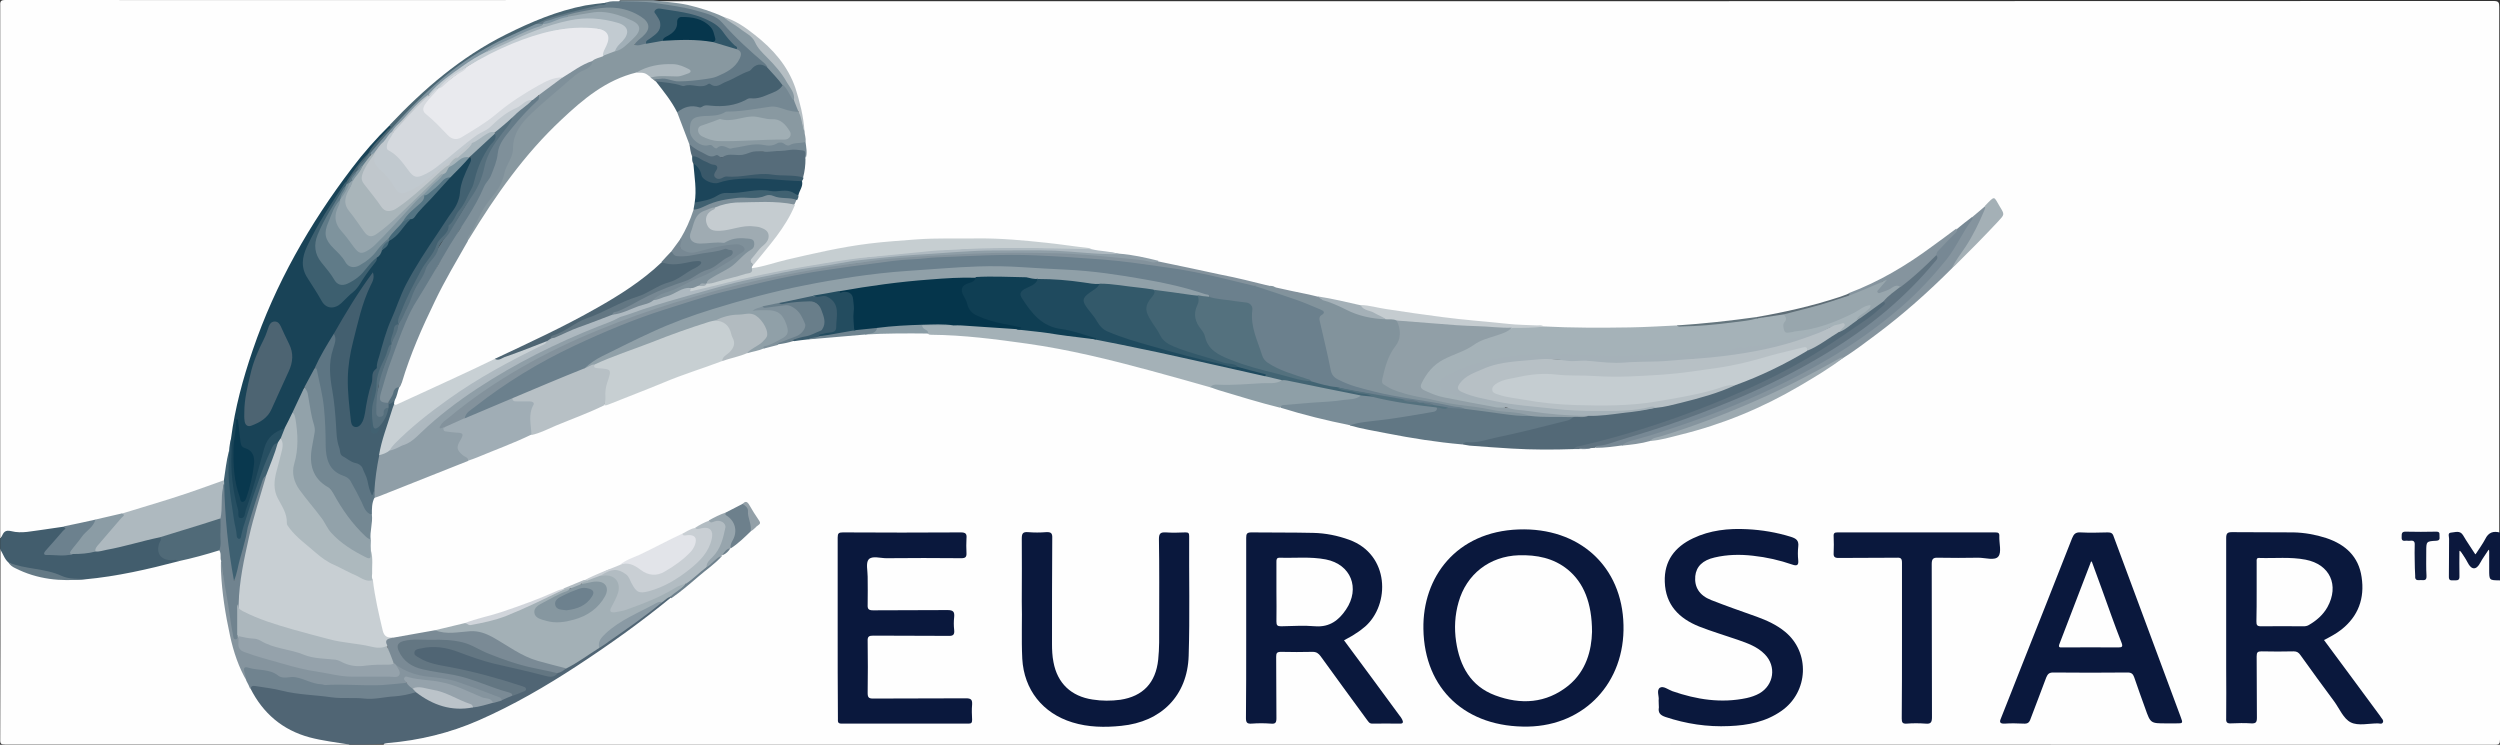 <?xml version="1.0" encoding="utf-8"?>
<!-- Generator: Adobe Illustrator 26.0.2, SVG Export Plug-In . SVG Version: 6.00 Build 0)  -->
<svg version="1.1" id="Layer_1" xmlns="http://www.w3.org/2000/svg" xmlns:xlink="http://www.w3.org/1999/xlink" x="0px" y="0px"
	 viewBox="0 0 1017.1 303" style="enable-background:new 0 0 1017.1 303;" xml:space="preserve">
<rect x="0" y="0" width="1017.1" height="303" fill="#333333" stroke="none"/>
<style type="text/css">
	.st0{fill:#FEFEFE;}
	.st1{fill:#506574;}
	.st2{fill:#425D6D;}
	.st3{fill:#0B183D;}
	.st4{fill:#8697A0;}
	.st5{fill:#0A183D;}
	.st6{fill:#C8CFD3;}
	.st7{fill:#A5B2B8;}
	.st8{fill:#90A0A8;}
	.st9{fill:#A3B0B6;}
	.st10{fill:#8F9EA7;}
	.st11{fill:#82939C;}
	.st12{fill:#536977;}
	.st13{fill:#C7CFD2;}
	.st14{fill:#A4B1B7;}
	.st15{fill:#617784;}
	.st16{fill:#ADB9BE;}
	.st17{fill:#B7C0C5;}
	.st18{fill:#C6CED1;}
	.st19{fill:#92A2AA;}
	.st20{fill:#83929C;}
	.st21{fill:#A0ADB5;}
	.st22{fill:#748893;}
	.st23{fill:#7A8A95;}
	.st24{fill:#85949E;}
	.st25{fill:#778894;}
	.st26{fill:#798C97;}
	.st27{fill:#758893;}
	.st28{fill:#AEB9C0;}
	.st29{fill:#5D7583;}
	.st30{fill:#566C7A;}
	.st31{fill:#C5CCD0;}
	.st32{fill:#607380;}
	.st33{fill:#8E9FA7;}
	.st34{fill:#B2BCC2;}
	.st35{fill:#8999A1;}
	.st36{fill:#9FABB2;}
	.st37{fill:#C9CFD4;}
	.st38{fill:#7F909A;}
	.st39{fill:#1C455A;}
	.st40{fill:#E2E4E9;}
	.st41{fill:#B2BBC0;}
	.st42{fill:#9CA9B0;}
	.st43{fill:#697E8A;}
	.st44{fill:#0E1C3F;}
	.st45{fill:#A4B0B6;}
	.st46{fill:#3C5C6D;}
	.st47{fill:#B5BEC3;}
	.st48{fill:#395869;}
	.st49{fill:#80919B;}
	.st50{fill:#406171;}
	.st51{fill:#6D808C;}
	.st52{fill:#97A5AD;}
	.st53{fill:#8A9CA5;}
	.st54{fill:#D1D5DB;}
	.st55{fill:#A4B0B7;}
	.st56{fill:#6F8490;}
	.st57{fill:#5E6D76;}
	.st58{fill:#93A0A8;}
	.st59{fill:#65767E;}
	.st60{fill:#194357;}
	.st61{fill:#AEB9BF;}
	.st62{fill:#637986;}
	.st63{fill:#3E6071;}
	.st64{fill:#274F62;}
	.st65{fill:#8B9CA5;}
	.st66{fill:#6C818E;}
	.st67{fill:#4B6673;}
	.st68{fill:#70838F;}
	.st69{fill:#506A78;}
	.st70{fill:#647985;}
	.st71{fill:#637682;}
	.st72{fill:#95A2AB;}
	.st73{fill:#BBC3C9;}
	.st74{fill:#8A9AA4;}
	.st75{fill:#45606F;}
	.st76{fill:#ACB7BD;}
	.st77{fill:#919FA7;}
	.st78{fill:#A5B1B8;}
	.st79{fill:#98A6AD;}
	.st80{fill:#6B808D;}
	.st81{fill:#05354B;}
	.st82{fill:#1F4A5E;}
	.st83{fill:#54717E;}
	.st84{fill:#33596A;}
	.st85{fill:#426473;}
	.st86{fill:#0F3E53;}
	.st87{fill:#234C5F;}
	.st88{fill:#435F6F;}
	.st89{fill:#C8D0D4;}
	.st90{fill:#ADB8BF;}
	.st91{fill:#C5CDD1;}
	.st92{fill:#4E6573;}
	.st93{fill:#637783;}
	.st94{fill:#778893;}
	.st95{fill:#A0AEB4;}
	.st96{fill:#4D6472;}
	.st97{fill:#426171;}
	.st98{fill:#3D5F6F;}
	.st99{fill:#607B88;}
	.st100{fill:#09384E;}
	.st101{fill:#547483;}
	.st102{fill:#7C949F;}
	.st103{fill:#476A7A;}
	.st104{fill:#8898A0;}
	.st105{fill:#315668;}
	.st106{fill:#8095A1;}
	.st107{fill:#6D818E;}
	.st108{fill:#657B88;}
	.st109{fill:#556F7D;}
	.st110{fill:#ADB8BE;}
	.st111{fill:#A6B4BB;}
	.st112{fill:#7E939D;}
	.st113{fill:#A9B5BA;}
	.st114{fill:#94A4AC;}
	.st115{fill:#E9EAEE;}
	.st116{fill:#C2CBD1;}
	.st117{fill:#A1AFB7;}
	.st118{fill:#06364C;}
	.st119{fill:#C1C9CF;}
	.st120{fill:#C0C7CC;}
	.st121{fill:#D5D9DE;}
</style>
<g>
	<path class="st0" d="M1017.1,236.1c0,21.6,0,43.1,0,64.7c0,1.8-0.3,2.2-2.2,2.2c-172-0.1-343.9,0-515.9,0c-114.3,0-228.6,0-342.9,0
		c0.2-1.3,1.3-1,2-1.1c13.2-1.1,26-4.2,38-9.8c21.5-10,41.4-22.7,60.4-36.8c5.4-4,10.7-8.1,16-12.1c7.1-5.6,14-11.3,20.8-17.2
		c0.2-0.2,0.3-0.3,0.5-0.4c1.2-0.6,2-1.7,3-2.6c0.2-0.1,0.3-0.3,0.5-0.4c2.8-2.1,5.2-4.6,7.9-6.8c3.4-2.7,3.4-2.7,1.1-6.4
		c-0.7-1.1-1.3-2.2-2-3.3c-0.6-1-1.3-1-2.2-0.5c-2.2,1.2-4.3,2.6-6.7,3.5c-2.4,0.8-4.5,2.2-6.8,3.3c-2,0.9-3.9,2-5.8,3
		c-1.9,0.7-3.5,1.7-5.3,2.5c-8.4,4.3-16.9,8.3-25.3,12.4c-4.7,2.3-9.7,4.1-14.5,6.3c-2.7,1.3-5.5,2.5-8.3,3.6
		c-3.8,1.2-7.5,3-11.2,4.5c-9.5,3.8-19.3,6.6-29.1,9.4c-4,1.2-8.1,1.9-12.2,2.9c-5.6,1.1-11.1,2.6-16.9,3.1c-3.8-0.1-4-0.4-5.1-4.1
		c-1.8-6.5-3-13.1-4-19.8c-0.7-2.8-0.3-5.6-0.4-8.4c0-1.1,0-2.2-0.3-3.3c-0.3-1.6-0.2-3.2-0.2-4.8c-0.3-3.4,0.5-6.7,0.5-10
		c0-2.4-0.2-4.8,1-7c1.9-1.5,4.2-2,6.3-2.8c10-3.9,20.1-7.8,30-12c0.7-0.3,1.5-0.6,2.3-0.8c8.7-3.3,17.3-6.9,25.8-10.5
		c9.3-3.5,18.3-7.4,27.4-11.2c0.7-0.3,1.4-0.7,2.2-0.9c5.7-2,11.2-4.5,16.9-6.7c10.2-4,20.6-7.6,30.9-11.3c3.4-1.1,7-1.9,10.4-3.2
		c2.3-0.7,4.6-1.1,6.8-2c1.9-0.6,3.9-1,5.9-1.5c2.2-0.5,4.3-0.9,6.5-1.5c1.9-0.1,3.8-0.6,5.8-0.7c5.9-0.5,11.8-1.2,17.7-1.7
		c1.8-0.1,3.7-0.3,5.5-0.3c7.1-0.5,14.2-0.6,21.3-0.5c1.3,0,2.6,0,3.8,0.2c3.8,0.8,7.7,0.5,11.6,0.7c8.5,0.6,17,1.7,25.5,2.7
		c21.4,2.7,42.1,8.2,62.8,13.9c5.1,1.4,10.2,2.9,15.3,4.5c9.6,2.9,19.1,5.8,28.8,8.4c9.3,2.8,18.8,4.9,28.3,7.2
		c15.1,3.2,30.2,6.1,45.6,7.6c15,1.8,30,2,45,1.9c0.7,0.1,1.4,0.1,2.1,0.1c1.6-0.1,3.3,0.2,4.9-0.3c0.7-0.2,1.4-0.2,2.1-0.2
		c3.5-0.1,6.9-0.7,10.4-1c3.9-0.2,7.7-1.1,11.5-1.7c9.7-1.5,19-4.2,28.3-7.3c18.1-6.2,34.5-15.5,50.1-26.3
		c15.9-10.7,30.5-23,44.2-36.4c6.6-6.5,13.2-13,19.4-19.8c1.2-1.3,1.6-2.4,0.5-3.8c-0.1-0.1-0.2-0.3-0.3-0.4
		c-2.5-4.3-2.3-3.8-5.4-0.6c-1.8,1.4-3.6,3-5.4,4.4c-2,1.8-4.2,3.4-6.3,5.1c-11.4,8.7-23,17.1-36.1,23.1c-2.6,1.2-5.2,2.1-7.8,3.3
		c-7.3,3-15,4.8-22.6,6.6c-5.1,1.2-10.2,2.3-15.3,3c-4.4,0.8-8.9,1.3-13.3,1.7c-6.4,0.6-12.7,1.5-19.2,1.7
		c-13.9,1.1-27.8,1.1-41.8,1c-4,0-8-0.5-12-0.7c-3.4-0.8-6.9-0.5-10.3-0.7c-20.8-1.4-41.5-3.7-62-7.7c-0.6-0.1-1.3-0.2-1.9-0.2
		c-5-1-10-1.9-15-3.1c-0.9-0.2-1.7-0.3-2.6-0.3c-5.8-1.3-11.6-2.7-17.4-3.9c-0.9-0.2-1.8-0.4-2.7-0.6c-13.5-3.3-27-6.3-40.6-9
		c-1.5-0.3-3-0.5-4.5-1.1c-5.2-1.2-10.5-2.2-15.9-3c-3.7-0.9-7.6-0.9-11.4-1.9c-6.8-1.3-13.7-1.8-20.6-2.6
		c-12.9-1.5-25.8-1.6-38.7-1.5c-18.1,0.2-35.9,2.2-53.5,6.2c-7.1,1.6-14.2,3.2-21.2,5.2c-1.2,0.3-2.3,0.8-3.6,0.4
		c-0.8-0.4-0.7-1.1-0.4-1.7c4.2-5.7,9.1-10.8,12.9-16.8c1.5-2.4,2.7-5.1,4-7.7c0.4-0.7,0.7-1.4,1-2.1c0.2-0.6,0.4-1.3,0.5-2
		c0.4-1.8,1.4-3.5,1.5-5.5c0.1-0.6,0.4-1.2,0.6-1.8c0.4-2.5,0.6-4.9,0.9-7.4c0.8-2.2-0.1-4.4-0.2-6.7c0-1.4-0.4-2.8-0.5-4.2
		c-1.2-14.6-5.9-27.5-17.7-37c-4.6-3.8-9.3-7.5-15.1-9.3c-8.4-3.5-17-5.8-26.1-6.1c-0.8,0-1.9,0.2-2-1.1c249.7,0,499.3,0,749-0.1
		c2.2,0,2.4,0.6,2.4,2.5c-0.1,71.4,0,142.8,0,214.1c-0.3,0.1,0.1,0.1-0.2,0.1c-4.1,0.1-5.7,3.1-7.3,6c-0.3,0.6-0.7,1.1-1.1,1.6
		c-1,1.4-2,1.2-2.9,0c-1.2-1.6-2.2-3.4-3.3-5.1c-0.6-0.9-1.2-1.7-2.4-1.9c-2.2-0.4-3,0.2-3,2.4c0,4.4,0,8.7,0,13.1
		c0,1.1-0.1,2.5,1.6,2.4c1.5-0.1,1.4-1.3,1.4-2.4c0.1-2.4-0.1-4.8,0.1-7.3c0-0.6,0.1-1.5,0.7-1.7c0.7-0.2,1.1,0.5,1.5,1
		c1,1.3,1.8,2.7,2.7,4c1.1,1.6,2,1.6,3.2,0.1c1-1.3,1.7-2.9,2.8-4.3c0.5-0.6,0.9-1.6,1.8-1.3c0.8,0.3,0.7,1.2,0.7,1.9
		c0.1,2.1,0,4.2,0,6.3c0,3,0,3,2.9,3.8C1016.5,235.7,1016.8,235.9,1017.1,236.1z"/>
	<path class="st0" d="M0.1,219.1c0-72.3,0-144.6,0-216.9C0,0.4,0.4,0,2.2,0c83.3,0.1,166.6,0,249.9,0c0.2,0.3,0.1,0.5-0.1,0.7
		c-1.6,0.8-3.3,0.2-4.9,0.8c-19,2-35.8,9.8-52,19.3c-8.7,5.2-16.4,11.7-23.9,18.5c-4.3,3.8-8.3,8-12.3,12
		c-7.5,7.8-14.6,16-20.7,24.9c-8.9,12.9-17.4,26.1-24,40.3c-9.3,19.8-16.5,40.3-19.6,62.1c-0.3,1.8-0.6,3.5-0.9,5.3
		c-0.8,3.8-0.9,7.7-2.1,11.4c-1.1,1.1-2.5,1.4-3.9,1.9c-12.5,4.8-25.2,8.8-38.1,12.3c-3.5,1-7.1,1.6-10.6,2.6
		c-4.4,1-8.8,1.7-13.2,2.7c-5.8,1.4-11.7,1.8-17.6,2.5c-0.1,0-0.2,0-0.2,0C5,216.8,2.2,216.4,0.1,219.1z"/>
	<path class="st0" d="M142.1,302.9c-46.6,0-93.3,0-139.9,0c-1.7,0-2.2-0.2-2.1-2.1c0.1-25.8,0.1-51.6,0.1-77.5
		c1-0.1,1.2,0.7,1.4,1.3c0.6,1.5,1.6,2.7,2.6,4c0.9,1.2,2.2,1.8,3.6,2.4c8.6,3.9,17.6,4.8,26.9,3.9c12.9-1.4,25.4-4.3,38-7.4
		c4.7-1,9.3-2.4,14-3.6c1-0.3,2-0.8,3-0.3c1.4,1.2,0.8,2.9,0.9,4.4c-0.4,5.6,0.4,11.1,1.3,16.6c1,6.4,1.7,12.9,3.8,19.2
		c1.4,4.4,2.9,8.7,5.1,12.8c0.7,1,1.1,2.3,1.7,3.3c4.3,7.7,9.9,14,18.2,17.4c6.1,2.6,12.5,3.7,19,4.4
		C140.5,301.9,141.8,301.4,142.1,302.9z"/>
	<path class="st1" d="M142.1,302.9c-5.4-0.9-10.8-1.5-16.1-2.9c-11.1-3-19-9.8-24.1-19.9c-0.3-2.2,1.3-1.8,2.5-1.7
		c3.4,0.3,6.7,1,10,1.7c3.2,0.7,6.3,1.1,9.5,1.5c8.7,1.2,17.4,2,26.2,1.8c5.4-0.1,10.9-0.9,16.3-2c0.9-0.2,1.7-0.5,2.6-0.4
		c1.6,0.3,2.9,1.4,4.2,2.3c5.2,3.2,10.6,5,16.8,3.9c0.8-0.1,1.6-0.1,2.4-0.1c2.7-0.3,5.3-1.2,8-1.9c1.2-0.3,2.3-0.8,3.5-1
		c1.6-0.5,3.1-1.2,4.7-1.9c1.1-0.5,2.3-0.8,3.3-1.4c0.8-0.4,0.8-0.9,0-1.4c-0.6-0.3-1.3-0.6-2-0.8c-10.3-3.2-20.8-5.7-31.4-7.8
		c-2.8-0.5-5.5-1.3-7.9-2.8c-1.1-0.7-2.6-1.5-2.2-3.1c0.3-1.5,1.8-1.7,3-2c4.9-1.1,9.7-0.8,14.3,1.1c12,4.8,24.7,7.3,37.3,10.3
		c1.4,0.3,2.5-0.1,3.6-0.9c1.3-0.7,2.5-1.3,3.6-2.2c4.7-2.4,8.9-5.6,13.5-8.4c8.8-5.9,17.3-12.2,25.7-18.7c1-0.8,1.8-1.9,3.2-1.9
		c0.4,0.1,0.6,0.3,0.5,0.7c-12.3,10.1-25.2,19.3-38.5,28c-12.7,8.3-25.8,15.9-39.7,22c-11.8,5.2-24.2,8.2-37.1,9.3
		c-0.5,0-1.1,0.2-1.6,0.3C151.5,302.9,146.8,302.9,142.1,302.9z"/>
	<path class="st2" d="M72.8,228.3c-12.6,3.3-25.2,6.2-38.2,7.4c-3.9,0.4-7.7,0.3-11.3-1.3c-3.4-1.5-7.1-2-10.8-2.4
		c-3.2-0.4-6.3-1.2-9-3.1c-1.7-1.4-2.2-3.6-3.4-5.3c0-1.5,0-2.9,0-4.4c0.2-0.3,0.5-0.6,0.6-1c0.8-1.7,1.4-2.7,3.9-2.1
		c4.2,1.1,8.6-0.1,12.9-0.6c2.8-0.4,5.5-0.8,8.2-1.2c1.5,0.3,1.7,0.8,0.5,2c-1.6,1.8-3.1,3.6-4.8,5.4c-0.9,0.9-2.4,2-2,3
		c0.5,1.2,2.3,0.5,3.5,0.5c2.3,0,4.6,0.3,6.9-0.3c2.9-0.3,5.9-0.6,8.8-1.1c7.7-1.2,15.2-3.2,22.8-5.1c1.2-0.3,2.3-0.8,3.5-0.4
		c1,0.5,0.9,1.4,0.7,2.3c-0.2,0.9-0.5,1.8-0.4,2.8c0.2,3.1,0.9,3.6,4,3.9C70.5,227.3,72.1,226.5,72.8,228.3z"/>
	<path class="st3" d="M1017.1,236.1c-4.4,0-4.4,0-4.4-4.3c0-2.6,0-5.2,0-8.5c-1.4,2.2-2.7,3.9-3.6,5.6c-1.6,3.1-3.6,3.1-5.2-0.1
		c-0.8-1.6-1.9-3.1-3.3-5.3c0,4.1-0.1,7.5,0,10.9c0.1,1.8-0.9,1.7-2,1.7c-1.1-0.1-2.4,0.5-2.3-1.6c0.1-5.1,0-10.2,0.1-15.2
		c0-0.9-0.7-2.5,0.7-2.6c1.7-0.1,3.7-1.1,5,1.1c1.5,2.6,3.3,5.1,5,7.8c1.4-2.2,2.9-4.2,4-6.3c1.3-2.7,3.3-3.4,6.1-2.6
		C1017.1,223.1,1017.1,229.6,1017.1,236.1z"/>
	<path class="st4" d="M252.1,0.5c0.1-0.1,0.1-0.3,0.1-0.4c4.5,0,9,0,13.6,0c4.7,0.7,9.4,0.9,14,1.9c5,1.2,9.9,2.7,14.6,4.9
		c3.8,2,7.3,4.3,10.7,7c0.8,0.6,1.6,1.2,2,2c2.2,4.7,6.4,7.6,9.5,11.5c2.7,3.3,4.9,6.9,6.7,10.8c0.4,0.9,0.7,1.8-0.2,2.7
		c-1.1,0.2-1.3-0.7-1.7-1.3c-1-1.6-1.8-3.2-3.1-4.6c-2-2.7-4.4-5-6.6-7.6c-2.5-3.2-5.9-5.3-8.8-7.9c-2.3-2-4.5-4.2-6.3-6.6
		c-3.3-4.3-7.7-6.5-12.8-7.7c-8.2-2-16.5-3.5-25-3.6C256.5,1.5,254.1,1.7,252.1,0.5z"/>
	<path class="st5" d="M660.5,254.3c0.6,23.4-15.8,40.8-38.7,41.3c-25.2,0.5-42.3-15-42.7-39.7c-0.4-21.2,13.5-39.6,38.7-40.5
		C642.6,214.5,660,230.5,660.5,254.3z"/>
	<path class="st5" d="M945.5,260.4c7.6,10.2,15,20.3,22.4,30.3c0.2,0.3,0.5,0.6,0.7,1c0.4,0.7,1.2,1.2,0.9,2.1
		c-0.4,1-1.4,0.5-2.1,0.5c-3.7,0-8,1.1-11-0.4c-3-1.5-4.6-5.6-6.8-8.6c-4.6-6.2-9.2-12.5-13.7-18.8c-0.7-1-1.4-1.5-2.7-1.5
		c-4.4,0.1-8.7,0.1-13.1,0c-1.6,0-2,0.4-2,2c0.1,8.3,0,16.6,0.1,25c0,1.8-0.4,2.4-2.3,2.3c-2.7-0.2-5.5-0.1-8.2,0
		c-1.6,0.1-2.1-0.4-2-2c0.1-6.9,0-13.9,0-20.8c0-17.5,0-35.1,0-52.6c0-2,0.6-2.4,2.4-2.4c8.3,0.1,16.6,0,25,0.1
		c4.5,0.1,9,0.9,13.3,2.3c7.8,2.6,13.2,7.5,14.4,15.9c1.3,8.6-1.3,15.9-8.3,21.4C950.3,257.9,948,259.1,945.5,260.4z"/>
	<path class="st5" d="M546.8,260.5c7.6,10.2,15,20.3,22.5,30.5c0.4,0.5,0.8,1,1.1,1.6c0.5,1,0.7,1.9-1,1.8c-3.7,0-7.4-0.1-11.1,0
		c-1.3,0-1.6-0.9-2.2-1.6c-6.3-8.6-12.6-17.2-18.8-25.8c-0.9-1.2-1.7-1.8-3.3-1.8c-4.3,0.1-8.6,0.1-12.8,0c-1.7,0-2,0.5-2,2
		c0.1,8.3,0,16.6,0.1,25c0,1.8-0.4,2.4-2.3,2.2c-2.6-0.2-5.2-0.2-7.8,0c-1.7,0.1-2.3-0.3-2.3-2.2c0.1-10.5,0.1-21,0.1-31.5
		c0-14,0-27.9,0-41.9c0-1.6,0.3-2.2,2.1-2.2c8.4,0.1,16.8,0,25.2,0.2c5,0.1,9.9,1.1,14.6,2.8c16.5,6,16.7,26.3,6.5,35.3
		c-1.3,1.1-2.6,2.1-4.1,3C550.1,258.8,548.5,259.5,546.8,260.5z"/>
	<path class="st5" d="M881.3,294.3c-6.3,0-6.4,0-8.5-6c-1.5-4.2-3.1-8.5-4.5-12.7c-0.5-1.4-1.1-2-2.7-2c-10.1,0.1-20.2,0.1-30.3,0
		c-1.6,0-2.2,0.6-2.8,2c-2.1,5.7-4.3,11.3-6.4,16.9c-0.5,1.5-1.2,2-2.8,1.9c-2.6-0.1-5.2-0.2-7.7,0c-2.5,0.1-2-1.1-1.4-2.5
		c2.6-6.6,5.3-13.3,7.9-20c7-17.6,14-35.3,20.9-52.9c0.7-1.7,1.4-2.5,3.4-2.4c3.7,0.2,7.4,0.1,11.1,0c1.3,0,2,0.3,2.4,1.6
		c9.1,24.5,18.2,49,27.3,73.5c1,2.6,0.9,2.6-1.9,2.6C884.1,294.3,882.7,294.3,881.3,294.3z"/>
	<path class="st5" d="M415.7,244.7c0-9.5,0.1-17.5,0-25.5c0-2,0.3-2.9,2.6-2.7c2.4,0.2,4.9,0.2,7.3,0c2-0.1,2.6,0.4,2.5,2.5
		c-0.1,14.3-0.1,28.6-0.1,42.9c0,2.5,0.1,5,0.6,7.5c1.6,8.6,7.2,13.9,15.9,15.2c3.8,0.6,7.5,0.6,11.3,0.1
		c9.2-1.4,14.4-6.9,15.4-16.3c0.5-4.7,0.4-9.3,0.4-14c0-11.7,0.1-23.4-0.1-35.1c0-2.3,0.7-2.8,2.8-2.7c2.7,0.2,5.3,0.1,8,0
		c1.2,0,1.5,0.3,1.5,1.5c-0.1,16.2,0.3,32.5-0.2,48.7c-0.5,16.2-11.1,26.9-27.4,28.5c-6.7,0.7-13.4,0.6-19.9-1.4
		c-12.1-3.7-19.7-13.3-20.4-25.9C415.5,259.7,415.9,251.5,415.7,244.7z"/>
	<path class="st5" d="M340.8,255.3c0-12.2,0-24.4,0-36.6c0-1.7,0.4-2.1,2.1-2.1c16,0.1,32,0.1,48,0c2,0,2.5,0.6,2.3,2.5
		c-0.1,1.9-0.1,3.9,0,5.8c0.1,1.7-0.4,2.2-2.1,2.2c-10.2-0.1-20.4-0.1-30.5,0c-2.5,0-5.8-1.1-7.2,0.5c-1.2,1.4-0.4,4.6-0.4,7
		c0,3.8,0.1,7.6,0,11.4c-0.1,1.8,0.4,2.3,2.2,2.3c10.1-0.1,20.2,0,30.3-0.1c2.3,0,2.9,0.7,2.7,2.8c-0.2,1.8-0.2,3.6,0,5.3
		c0.2,1.9-0.4,2.5-2.4,2.4c-10.2-0.1-20.4,0-30.5-0.1c-1.7,0-2.4,0.3-2.3,2.2c0.1,7,0.1,14.1,0,21.1c0,1.8,0.4,2.3,2.2,2.3
		c12.6-0.1,25.2,0,37.8-0.1c2.1,0,2.6,0.6,2.5,2.5c-0.2,2.1-0.1,4.2,0,6.3c0,1.2-0.4,1.5-1.5,1.5c-17.2,0-34.4,0-51.6,0
		c-1.7,0-1.5-0.9-1.5-2C340.8,280,340.8,267.6,340.8,255.3z"/>
	<path class="st6" d="M151.7,236c0.8,6.9,2.4,13.7,4,20.5c0.6,2.6,2.1,3.1,4.3,2.8c-2,2-2,2.1-2.3,3.7c-2.2,1.4-4.5,0.9-6.8,0.5
		c-4.1-0.6-8.3-1.1-12.4-1.9c-4.2-0.8-8.3-1.9-12.4-3.1c-5.9-1.7-11.8-3.4-17.6-5.3c-3.7-1.3-7.1-3-10.7-4.5c-1.4-0.6-1.4-1.8-1.5-3
		c0.1-7.8,1.6-15.5,3.3-23.1c2.1-9.8,5-19.4,8-29c1.6-4.4,3.3-8.9,4.8-13.4c0.4-0.8,0.7-1.7,1.6-2c2.1,1.1,1.6,3,1.3,4.6
		c-0.6,2.9-1.2,5.8-2.1,8.7c-0.4,1.3-0.6,2.6-0.8,4c-0.5,3.5,0.8,6.5,2.4,9.4c1.2,2.1,2.2,4.2,2.3,6.8c0.2,2.5,1.9,4.3,3.7,5.7
		c1.8,1.4,3.4,2.9,5.1,4.4c5,4.9,11.1,7.8,17.3,10.8C146,234,148.7,235.4,151.7,236z"/>
	<path class="st5" d="M674.8,284.9c0.3-1.5-1-4,0.5-5.1c1.4-0.9,3.4,0.8,5.1,1.4c9.8,3.4,19.8,5,30.2,2.8c1.8-0.4,3.6-1,5.2-1.9
		c5.9-3.4,7-11,2.2-15.9c-3-3.1-7-4.5-11-5.9c-5.2-1.8-10.6-3.4-15.7-5.4c-8.2-3.3-13.7-8.8-14-18.2c-0.3-8.5,4.1-14.2,11.5-17.7
		c6.9-3.3,14.4-4.1,22-3.7c6,0.3,12,1.3,17.8,3.1c2.2,0.7,3.3,1.5,3,4c-0.2,1.8-0.2,3.7,0,5.6c0.2,2.1-0.7,2.3-2.4,1.7
		c-5.2-1.8-10.5-3-16-3.6c-5.2-0.6-10.5-0.5-15.6,0.7c-4.9,1.1-7.5,3.7-7.9,7.6c-0.4,4.4,1.6,7.8,6.4,9.7c6.1,2.4,12.4,4.6,18.6,6.8
		c4.1,1.5,8.1,3.3,11.5,6.1c10.3,8.4,9.6,24.5-1.4,32.2c-6.4,4.5-13.7,5.9-21.3,6.2c-8.9,0.4-17.5-0.9-25.9-3.7
		c-2.1-0.7-3.1-1.7-2.7-3.9C674.9,287.1,674.8,286.2,674.8,284.9z"/>
	<path class="st7" d="M627.8,132.8c11.8,0.6,23.5,0.6,35.3,0.4c6.4-0.1,12.7-0.5,19.1-0.8c4.1,0.7,8.2-0.3,12.2-0.6
		c6.9-0.5,13.7-1.4,20.6-2.5c3.5-0.4,6.9-1.3,10.4-1.7c1.6,0.7,2.1,1.6,1.5,3.4c-1,3-0.2,3.7,3,3.3c10-1,19.1-4.7,27.8-9.6
		c1.2-0.7,2.7-2,3.6-0.7c1.1,1.6-1,2.3-2,3.2c-1.2,1.1-2.7,1.7-3.6,3.2c-2.3,2-4.4,4.4-7.7,4.9c-0.7-1.4,1.1-1.8,1.1-3
		c-1.3,0.1-2.4,0.7-3.7,0.7c-2.6,0.2-4.7,1.7-7,2.7c-6.4,2.6-13.2,3.7-19.9,5.1c-7.3,1.5-14.7,1.9-22,3.2c-4.1,0.7-8.4,0.4-12.6,0.6
		c-8,0.4-16,0.8-23.9,0.9c-7.2,0.1-14.5-0.2-21.8-0.6c-8.5-0.5-16.9-0.1-25.4,1c-5.8,0.7-11.2,2.9-16.9,4.1
		c-3.2,0.7-5.5,2.9-8.3,4.3c-1.2,0.6-1.4,1.8-1.2,2.9c0.2,1.4,1.2,2.1,2.4,2.4c5.6,1.3,11,3.2,16.7,4.1c2.4,0.4,5,0.3,7.1,1.8
		c-1.2,1.6-2.9,1-4.4,0.8c-5.9-1-11.7-2.1-17.6-3.3c-3.5-0.7-6.9-1.5-10.2-2.9c-3.3-1.5-3.7-2.6-2.1-5.8c2-3.8,4.8-6.7,8.7-8.7
		c4.9-2.5,10.2-4.4,14.9-7.5c3-2,7-1.9,10.2-3.7c1-0.6,2.1-1.1,3.3-1.6C619.7,132.7,623.7,132.7,627.8,132.8z"/>
	<path class="st5" d="M773.8,260.5c0-10.5,0-21,0-31.5c0-1.7-0.4-2.2-2.1-2.1c-7.9,0.1-15.8,0-23.7,0.1c-1.6,0-2.1-0.5-2-2
		c0.1-2.3,0.1-4.5,0-6.8c-0.1-1.3,0.4-1.6,1.6-1.6c21.4,0,42.8,0,64.2,0c1.2,0,1.7,0.3,1.6,1.6c-0.1,2.8,1,6.5-0.4,8.2
		c-1.4,1.8-5.3,0.5-8.1,0.5c-5.5,0.1-11,0.1-16.5,0c-2-0.1-2.5,0.6-2.5,2.6c0.1,20.8,0,41.5,0.1,62.3c0,2.1-0.5,2.8-2.6,2.6
		c-2.6-0.2-5.2-0.2-7.7,0c-1.7,0.1-2-0.5-2-2.1C773.8,281.7,773.8,271.1,773.8,260.5z"/>
	<path class="st8" d="M310.9,141.7c-2.2,1-4.6,1.3-6.9,2c-0.3-1.3,0.8-1.6,1.6-2.1c1.5-1,3.1-2,4.5-3.2c1.2-1,1.5-2.1,1.1-3.7
		c-1.2-4.8-3.7-6.4-8.8-6.2c-4,0.2-7.8,1-11.5,2.4c-16.6,5.2-32.6,11.8-48.9,17.9c-0.9,0.3-1.8,0.7-2.7,1c-0.6,0.2-1.4,0.7-1.8-0.3
		c1.3-2.4,3.7-3.6,5.9-4.8c12.7-6.8,25.7-12.8,39.4-17.5c17.1-5.9,34.6-10.4,52.5-13.6c10.7-1.9,21.5-3.4,32.4-4.2
		c8.3-0.6,16.6-1.2,24.9-1.6c5.7-0.3,11.3-0.5,16.9-0.3c8.1,0.3,16.1,0.7,24.2,1.2c13.3,0.9,26.3,2.9,39.3,5.5
		c5.8,1.2,11.5,2.4,17.1,4.5c0.9,0.3,2.7,0.3,1.8,2.2c-1.5,0.7-3-0.1-4.6-0.1c-5.2-0.5-10.3-1.6-15.5-2.2c-0.8-0.1-1.6-0.3-2.4-0.3
		c-7.3-0.8-14.5-2.1-21.8-2.4c-5.8-0.3-11.5-1.3-17.2-1.7c-2.6-0.2-5.3-0.1-7.9-0.2c-8.4-0.6-16.7-0.6-25.1-0.5
		c-18.1,0-36,2.2-53.8,5.2c-0.6,0.1-1.1,0.1-1.7,0.2c-3.6,0.7-7.2,1.3-10.9,2c-4.5,0.8-9,1.9-13.5,2.8c-2.2,0.3-4.4,1-6.6,1.5
		c-0.9,0.2-1.8,0.4-2.3,0.4c1.5-0.3,3.4-0.3,5.3-0.3c4,0,8.4,6,7.3,9.7c-0.5,1.6-1.9,2.5-3.2,3.4
		C315.6,139.9,313.1,140.3,310.9,141.7z"/>
	<path class="st9" d="M243.8,263.6c-4.5,2.8-8.7,6-13.5,8.4c-0.7,0.3-1.4,0.2-2.1,0.1c-8-1.8-15.8-4-22.6-8.8c-1.9-1.4-4-2.4-6-3.7
		c-3.9-2.4-8.1-2.4-12.4-1.8c-1.9,0.3-3.9,0.4-5.8,0.2c-1.6-0.1-3.3-0.2-4.4-1.6c4-1,8.1-1.9,12.1-2.9c6.3,0.1,12.1-1.8,17.9-4.1
		c7.6-3,14.8-6.6,22.3-9.7c0.9,0.2,1.6-0.9,2.5-0.4c0.3,1.4-0.9,1.5-1.7,1.9c-3.1,1.4-6.1,2.9-9,4.6c-1.3,0.7-3,1.5-2.7,3.3
		c0.3,1.7,2.1,2,3.6,2.5c7.6,2.3,18.6-1.4,23.1-8.5c0.5-0.8,1-1.6,1.1-2.6c0.2-2-0.5-3.1-2.6-3.3c-1.4-0.2-2.9-0.1-4.3,0.3
		c-0.8,0.2-1.7,0.7-2.6,0.1c-0.1-1.6,1.5-1.2,2.2-1.9c1.8-0.6,3.5-1.6,5.4-2.1c1.2-0.2,2.4-0.4,3.6-0.1c3.2,0.7,5.1,3.4,4.5,6.6
		c-0.4,2.2-1.4,4.1-2.4,6.1c-0.3,0.6-1,1.3-0.3,2c0.5,0.5,1.2,0.2,1.8,0.1c5-0.8,9.5-3,14.1-5.1c3.3-1.5,6.7-2.8,9.7-4.9
		c1-0.7,2.1-1.3,3.4-1c0.7,0.6,0.1,1-0.3,1.3c-1.9,1.5-3.5,3.3-5.8,4.2c-1.1,0.4-2,1.3-2.9,2c-5.3,2.7-10.8,5.3-16,8.3
		c-2.7,1.6-5,3.7-7.5,5.6C244.6,260,244.4,261.9,243.8,263.6z"/>
	<path class="st10" d="M190.5,187.5c-12,4.8-24,9.5-36,14.3c-0.7,0.3-1.5,0.5-2.3,0.8c-0.8-0.8-0.5-1.9-0.7-2.8
		c0.4-4.8,0.6-9.7,2.2-14.3c1.2-1.4,3.2-1.5,4.6-2.5c1.6-0.7,3.3-1.3,4.9-2.2c3.2-0.9,5.6-3.2,7.9-5.4
		c11.1-10.5,23.7-18.9,36.9-26.5c9-5.2,18.3-9.5,27.8-13.7c4.9-2.1,9.8-4.2,14.8-5.9c0.7-0.2,1.3-0.7,2-1
		c15.1-5.5,30.5-9.9,46.1-13.7c8.5-2.1,17-3.7,25.5-5.5c6.5-1.3,13.2-2.1,19.8-3.1c7.7-1.2,15.5-1.9,23.2-2.8
		c4.9-0.6,9.8-0.7,14.7-1.1c14.6-1.2,29.2-1.2,43.8-1c7.7,0.1,15.4,0.7,23.1,1.5c2.2,0.2,4.3,0.1,6.5,0.6c5.4,0.4,10.7,1.6,16,2.9
		c-0.7,1.3-1.8,1.1-2.9,0.9c-9.4-1.3-18.9-2-28.4-2.8c-13.2-1.1-26.4-1.1-39.7-0.8c-7.5,0.2-15.1,0.6-22.7,1.1
		c-6.6,0.5-13.2,1.2-19.7,1.8c-6.2,0.5-12.3,1.4-18.4,2.4c-6.5,1.1-13,2-19.5,3.4c-8.8,1.8-17.6,3.7-26.4,6
		c-11.2,3-22.4,6.3-33.3,10.3c-19.7,7.2-38.8,15.6-56.5,26.9c-7.6,4.8-14.8,10.1-21.6,16c-0.7,0.6-1.9,1.1-1.5,2.5
		c1.1,1.5,2.8,0.9,4.2,1.3c0.8,0.2,1.6,0,2.4,0.3c1.3,0.5,1.9,1.4,1.3,2.8c-0.2,0.5-0.6,1-0.8,1.5c-1.2,2.5-0.9,3.2,1.1,4.9
		C189.6,185.5,191.1,185.9,190.5,187.5z"/>
	<path class="st11" d="M516.4,116.3c0.8,0,1.6,0,2.3,0.5c1.9,1.8,4.5,1.7,6.8,2.2c4.2,0.9,8.5,1.5,12.7,2.5c4.2,1.2,8.2,2.9,12,4.8
		c4.4,2.2,9.1,2.3,13.8,2.8c1.5,0.1,3.1-0.2,4.4,0.8c0.9,0.9,1.4,2,1.4,3.3c-0.1,3.5,0,7-2.7,10c-2.8,3.1-3,7.2-3.8,11.1
		c-0.2,1.1,0.7,1.7,1.5,2.2c3.1,1.9,6.5,2.7,10,3.6c11.1,2.8,22.5,4,33.7,6.1c4,0.7,8.2,0.9,12.2,1.8c0.7,0.2,1.9-0.1,1.7,1.3
		c-2.7,1.1-5.4,0.4-8.1,0.1c-6.1-0.8-12.1-1.5-18.1-2.6c-8-1.8-16.1-2.9-24.2-4.3c-8.8-1.6-17.6-3.2-26-6.6c-3.6-1.5-5.4-4-6-7.8
		c-0.8-5.3-2.3-10.6-3.4-15.8c-0.3-1.5-0.8-3,0.2-4.4c0.8-1.1-0.1-1.6-1-2c-2.4-1-4.8-2-7.2-2.8c-5.2-1.9-10.5-3.7-15.8-5.3
		c-0.9-0.3-2.2,0-2.3-1.6C512.5,115.2,514.5,116.5,516.4,116.3z"/>
	<path class="st12" d="M748,135.2c2.8-1,4.9-3.1,7.3-4.7c3.1-2.7,6.6-5,9.8-7.7c0.4-0.4,1-0.5,1.6-0.3c1.3,1.4-0.1,2.1-0.8,2.7
		c-3,2.5-5.9,5-9.1,7.3c-15.9,11.6-33.1,20.9-51.2,28.7c-16.3,7.1-33.1,12.7-50.2,17.7c-4.9,1.4-10,2.5-15,3.8
		c-8.4,0.3-16.9,0.3-25.3-0.2c-5.7-0.4-11.5-0.7-17.2-1.2c-1-0.1-2-0.4-3-0.5c0.1-1.2,1.1-1.4,1.9-1.4c9.1-0.8,17.8-3.5,26.8-5.3
		c4.4-0.9,8.8-2.2,13.1-3.3c1.2-0.3,2.3-0.8,3.4-1.4c2.1-0.6,4.2,0.1,6.3-0.6c9.1-0.7,18.3-1.5,27.3-3.3c10.9-2.2,21.7-4.9,32-9.1
		c10.3-3.9,20.2-8.5,29.6-14.1c3.5-1.7,6.8-3.8,10-5.9C746,135.7,746.8,134.9,748,135.2z"/>
	<path class="st13" d="M241.9,148.3c7.5-3.5,15.4-6,23.1-9c7.8-3.1,15.6-5.9,23.6-8.4c0.8-0.2,1.6-0.4,2.3-0.5
		c3.5-0.5,5.2,0.4,6.5,3.5c2.9,6.4,2.6,7.5-2.8,12.1c-0.3,0.3-0.6,0.6-0.8,0.9c-7.9,3-15.9,5.4-23.7,8.7c-7.5,3.1-15.1,6-22.6,9
		c-0.5,0.2-1,0.4-1.6,0.3c-0.4-3.1-0.4-6.2,0.6-9.2c0.2-0.7,0.5-1.3,0.7-2c0.6-2.2,0.2-2.8-2-3c-0.9-0.1-1.8,0.1-2.6-0.3
		C241.6,149.9,240.8,149.4,241.9,148.3z"/>
	<path class="st14" d="M492.5,157.6c-8.1-2.3-16.2-4.6-24.4-6.8c-16.6-4.5-33.3-8.6-50.3-11c-12.9-1.8-25.8-3.5-38.9-3.6
		c-0.5,0-1,0-1.3-0.4c-0.6-0.7-1.7-1-2.3-1.8c-1-1.3-0.8-2,0.9-2.2c1.8-0.2,3.6-0.1,5.3-0.1c2.2,0,4.4,0.1,6.5-0.1
		c8.5-0.1,16.8,1,25.2,1.6c5,0.7,10.1,1.1,15.1,1.8c5.8,0.8,11.6,1.7,17.4,2.6c20.4,3.7,40.6,8.5,60.9,13c2.7,0.6,5.5,1.2,8.2,1.9
		c1.6,0.2,3.2,0.7,4.8,1.1c0.8,0.2,1.7,0.3,2,1.4c-0.6,1.1-1.6,1.3-2.7,1.3c-7.1,0.5-14.1,1.1-21.2,1
		C496.1,157.3,494.3,157.3,492.5,157.6z"/>
	<path class="st15" d="M639.9,169.7c-1.1,1.4-2.8,1.5-4.3,1.9c-9.1,2.3-18.1,4.6-27.3,6.5c-3.7,0.8-7.4,2.2-11.3,1.8
		c-0.8-0.1-1.6,0.3-2.2,0.9c-10.3-0.9-20.4-2.5-30.6-4.5c-5-1-10.1-1.8-15-3.2c0.1-1,0.9-1,1.6-1.2c2.1-0.8,4.4-1.1,6.6-1.3
		c8-0.7,16-2.1,23.9-3.5c1.1-0.2,2.2-0.4,3-1.4c1.5-0.8,3.2,0.4,4.8-0.3c2.2,0.1,4.4,0.5,6.6,0.9c5.2,0.7,10.5,1.3,15.7,2.1
		c3.6,0.5,7.3,1,11,0.8c0.6-0.7,1.4-0.8,2.2-0.6c4.2,0.7,8.5,0.3,12.8,0.5C638.4,169,639.3,168.9,639.9,169.7z"/>
	<path class="st16" d="M151.7,236c-2.6,0.9-4.6-0.8-6.7-1.8c-3.1-1.3-6-3-9.1-4.4c-2.8-1.2-5.2-3-7.4-4.9
		c-3.7-3.3-7.8-6.1-10.8-10.1c-0.5-0.7-1.1-1.4-1-2.1c0.1-3.9-2.1-6.9-3.7-10c-1.8-3.5-1.5-7-0.6-10.6c0.8-3.1,1.7-6.2,2.4-9.3
		c0.3-1.5,0.4-3.1-0.7-4.4c-0.6-1.6,0.8-2.6,1-4c0.8-1.7,1.7-3.3,2.4-5.1c0.3-0.7,0.6-1.5,1.5-1.7c1.6,0.4,1.6,1.8,1.9,3
		c1.3,6.2,1.1,12.3-0.5,18.4c-0.9,3.6,0.1,7.1,2.3,10.1c4,5.4,8.4,10.6,12.1,16.3c3.3,5,8.8,7.7,14,10.4c1.7,0.9,1.4-1,2.2-1.5
		c0.8,3,0.3,6.1,0.4,9.1C151.3,234.4,151.2,235.2,151.7,236z"/>
	<path class="st17" d="M241.9,148.3c-0.6,1.4,0.4,1.4,1.4,1.5c5.6,0.4,5.6,0.4,3.7,6c-0.6,1.8-0.8,3.6-0.7,5.5
		c0.1,1.2-0.1,2.4-0.5,3.6c-6.3,3.1-13,5.5-19.5,8.2c-3.3,1.4-6.5,3.1-10.1,3.9c-1.1-3.2-1.8-6.4-0.6-9.8c0.9-2.6,0.7-2.9-2.1-3
		c-1.2,0-2.4,0.1-3.6-0.1c-1-0.1-1.9-0.4-1.8-1.8c0.3-1,1.3-1.4,2.2-1.8c8.1-3.4,16.2-6.8,24.3-10.2c0.9-0.4,1.8-1.1,3-0.5
		C239.1,149.7,240.3,148.2,241.9,148.3z"/>
	<path class="st18" d="M305.9,109.1c4.8-0.6,9.3-2.3,14-3.4c11.2-2.6,22.3-5.2,33.7-6.6c6.4-0.8,12.8-1.2,19.2-1.7
		c8.3-0.6,16.6-0.3,24.9-0.4c9.5-0.1,18.9,0.8,28.3,1.8c5.7,0.6,11.3,1.5,16.9,2.1c0.4,0,0.7,0.3,1.1,0.4c-1.1,1-2.4,0.8-3.7,0.7
		c-14-1-28.1-0.9-42.1-0.6c-8.6,0.2-17.3,0.9-26,1.7c-4.6,0.4-9.3,0.9-13.9,1.3c-4.9,0.4-9.7,1-14.5,1.8c-6.9,1.1-13.8,2.1-20.6,3.3
		c-12.2,2.2-24.2,5-36.2,8.1c-1.7,0.4-3.4,1.1-5.1,1.2c-0.7,0-2.3,0.3-1.3-1.5c1.1-0.7,2.3-1.1,3.6-1.5c1-0.1,2.1,0,3-0.7
		c0.2-0.1,0.4-0.2,0.7-0.3c5.3-1.2,10.5-2.9,15.8-4.3C304.6,110.3,305.3,109.7,305.9,109.1z"/>
	<path class="st19" d="M150.9,224.4c0,0.3-0.1,0.6-0.1,1c0.1,1.7-0.3,2.2-2,1.3c-5.2-2.6-10.1-5.6-14-9.9c-1.7-1.8-2.6-4.3-4.1-6.2
		c-2.9-3.9-6.1-7.5-8.9-11.4c-2.2-3.1-3.2-6.7-2.1-10.5c1.8-6.1,1.5-12.2,0.5-18.3c-0.2-0.9-0.3-2-1.2-2.5c-0.3-0.2-0.4-0.5-0.2-0.8
		c1.5-3.2,2.7-6.6,5-9.5c1.4,0.3,1.8,1.5,2,2.7c0.8,4.8,1.8,9.6,2.7,14.5c0.5,2.8-0.8,5.5-1.1,8.3c-0.6,4.8-0.4,9.6,3.7,12.6
		c4.4,3.2,6.9,7.7,9.5,12c2.4,4,5.8,6.8,8.7,10.2c0.5,0.6,1.2,1.1,1.6,1.8C150.8,221.2,150.8,222.8,150.9,224.4z"/>
	<path class="st20" d="M516.4,116.3c-2,0.9-4-0.3-5.9,0c-0.9,0.7-1.9,0.4-2.8,0.1c-10.6-3-21.3-5.2-32.2-6.9
		c-10.6-1.7-21.2-3-32-3.8c-14.6-1-29.2-1.8-43.8-1.2c-8.4,0.3-16.9,0.8-25.4,1.4c-10.5,0.7-20.9,2.1-31.3,3.5
		c-9.5,1.3-19,3-28.4,5.1c-9.9,2.2-19.8,4.5-29.6,7.5c-14.3,4.3-28.5,9.1-42.1,15.1c-8.6,3.8-17,8-25.1,12.6
		c-9.2,5.2-17.9,11.2-26.2,17.9c-0.9,0.7-1.8,1.4-2.2,2.5c-2.8,2.1-5.7,3.7-9.3,3.9c-0.4,0.1-0.9,0.4-1.1,0.2c-0.4-0.3,0-0.7,0.2-1
		c0.7-1.5,2.2-2.3,3.4-3.3c9.2-7.7,19.1-14.4,29.5-20.4c10.1-5.8,20.5-10.8,31.3-15.2c10.2-4.2,20.5-7.9,31.1-11.2
		c11.7-3.6,23.5-6.8,35.4-9.4c7.6-1.6,15.2-2.9,22.8-4.3c8-1.5,16-2.2,24-3.5c3.8-0.6,7.7-0.8,11.5-1.1c9.1-0.7,18.3-1.2,27.4-1.6
		c10.7-0.5,21.5-0.4,32.2-0.2c9.2,0.1,18.4,1,27.6,1.9c4.4,0.5,9,0.6,13.3,1.8c0.8,0.2,1.6,0,2.3-0.4c8.5,1.8,17,3.5,25.5,5.4
		C503.3,113,509.9,114.7,516.4,116.3z"/>
	<path class="st21" d="M180.4,174c2.9-1.3,5.8-2.6,8.7-3.9c2.2-2.1,5.2-2.7,7.9-3.9c2.9-1.4,5.9-2.6,8.8-3.8c0.8-0.4,1.7-1,2.7-0.5
		c-0.1,1.3,0.7,1.4,1.7,1.4c1.8,0,3.5,0,5.3,0c1,0,2.1,0.5,1.5,1.5c-2.2,3.9-0.9,8-0.8,12c-7.2,3.5-14.7,6.2-22.1,9.3
		c-1.2,0.5-2.4,0.9-3.6,1.3c0-1.3-1.3-1.5-2.1-2.1c-2.6-2.2-2.9-3.3-1.1-6.2c1.5-2.6,1.2-3-1.8-3.1c-1.4-0.1-2.8-0.3-4.3-0.5
		C180.4,175.4,180.4,174.7,180.4,174z"/>
	<path class="st22" d="M150.8,219.6c-0.8-0.4-1.5-0.8-2.2-1.5c-5.3-5-9.4-10.8-12.9-17.2c-0.6-1-1.1-2-2.1-2.6
		c-6.5-3.6-7.9-9.5-6.7-16.2c0.4-2,0.7-4.1,1.1-6.1c0.4-2.1-0.7-4.2-1.1-6.3c-0.7-3.2-1.1-6.4-1.7-9.6c-0.2-1-0.8-1.7-1.3-2.5
		c-0.3-0.2-0.4-0.6-0.2-0.8c1.5-2.5,2.1-5.5,4.6-7.3c1.3,0.1,1.4,1.2,1.6,2.1c0.8,6.2,2.5,12.3,3,18.6c0.4,4.9-0.4,9.8,0.7,14.6
		c0.8,3.4,2,6.3,5.5,7.7c2.7,1.1,4.3,3.1,5.7,5.6c2.1,3.8,3.4,8.1,6.5,11.3C151.7,212.8,150.4,216.2,150.8,219.6z"/>
	<path class="st23" d="M177,256.4c4.7,1.9,9.6,0.7,14.3,0.4c3.4-0.2,6.3,0.9,9.1,2.4c6.1,3.4,11.7,7.8,18.5,9.7
		c3.8,1.1,7.6,2,11.4,3c-1,0.9-2.1,1.7-3.4,1.9c-0.9,0.6-1.9,0.3-2.8,0.1c-11-2.1-21.7-5.2-31.6-10.4c-2.9-1.5-6.1-2.3-9.3-2.4
		c-5.9-0.3-11.8-0.8-17.6,0.1c-3.2,0.5-3.7,1.6-2,4.5c1.8,3.1,4.6,4.7,7.8,5.7c2.4,0.8,4.9,1.2,7.4,1.5c7.6,0.8,14.8,3.3,21.9,6
		c2,0.8,4.2,1.2,6.2,2c0.9,0.4,2.2,0.5,1.6,2.1c-1.5,0.6-2.9,1.2-4.4,1.9c-9.5-3.9-18.8-8.2-29.2-9c-5-0.4-9.9-1.7-13.9-5
		c-0.3-0.2-0.6-0.5-0.8-0.8c-1.2-2.4-2.4-4.7-2.6-7.4c-1.5-2.8,0.7-2.9,2.5-3.3C165.7,258.4,171.3,257.4,177,256.4z"/>
	<path class="st24" d="M671.4,179.4c-3.8,1.1-7.7,1.5-11.6,1.9c0.6-2.1,2.5-2.2,4-2.6c8.5-2.3,16.8-5.2,25.1-8.1
		c17.5-6.1,34.3-13.7,50.5-22.8c12.6-7,24.4-15.1,35.2-24.7c9.9-8.9,18.6-18.8,24.8-30.7c0.8-1.5,2.3-2.5,3-4.1
		c1.8-1.5,3.6-3,5.3-4.5c1,1.1,0.2,2.2-0.2,3.1c-3.4,8-7.7,15.5-13.3,22.2c-9.7,9.7-19.9,18.8-30.9,27c-4.3,3.2-8.6,6.5-13.2,9.4
		c-7.5,4.3-15.1,8.6-23,12.4c-17.2,8.3-35,15.4-53.3,20.9C672.9,178.9,672.1,178.8,671.4,179.4z"/>
	<path class="st25" d="M802.3,88.3c0.5,0.4,0.2,0.8,0,1.1c-3.9,5.1-6.4,11.2-10.4,16.2c-5.6,6.9-11.5,13.3-18.2,19.1
		c-8.1,7-16.7,13.3-25.8,18.9c-11.2,6.9-22.9,12.8-34.9,18.1c-8.8,3.9-17.7,7.4-26.7,10.5c-7,2.4-14,4.8-21.1,6.7
		c-1.9,0.5-3.8,0.9-5.2,2.3c-3.5,0.5-7.1,1-10.7,1c-0.5-1.3,0.5-1.3,1.2-1.5c9.7-2.6,19.2-5.6,28.7-8.7
		c15.3-5.1,30.2-11.2,44.7-18.5c14.4-7.2,28.1-15.6,40.8-25.5c7.6-6,14.4-12.8,20.6-20c1-1.2,2.4-2.3,2.2-4.1
		c0.1-1.9,1.4-2.9,2.6-4.1c2.1-2.1,4.3-4.1,6-6.6C798.1,91.5,800.2,89.9,802.3,88.3z"/>
	<path class="st26" d="M584.6,165.8c0.2,1.7-1.3,1.7-2.3,1.9c-7.1,1.2-14.2,2.5-21.3,3.3c-4,0.5-7.9,0.7-11.7,2
		c-9.5-1.9-18.9-4.2-28.2-7.1c-0.4-1.8,1-1.7,2.1-1.8c5.8-0.8,11.7-0.9,17.5-1.5c4.3-0.5,8.6-0.6,12.8-2.1c1.7-0.4,3.4,0.3,5.1,0.4
		c8,1.7,16.1,2.8,24.2,4.1C583.4,165.2,584.1,165.2,584.6,165.8z"/>
	<path class="st27" d="M318.5,34.5c1.6,1.4,2.4,3.3,3.4,5c0.3,0.5,0.5,1,1,1.2c1.5,1.4,2.2,3,1.8,5.1c-1.3,0.7-2.7,0.3-4-0.1
		c-3.6-1.1-7.2-1.5-11.1-0.9c-3.9,0.6-7.9,1.6-11.9,1.4c-2.7-0.1-5.1,1.3-7.8,1.6c-1.8,0.2-3.7,0-5.5,0.7c-3,1.1-4.1,3.7-2.5,6.5
		c1.4,2.3,3.2,3.7,6.4,3.9c2.6,0.1,5.4-0.7,8.1,0.6c1.3,0.6,2.9,0,4.3-0.4c3.2-0.9,6.4-1.3,9.8-0.8c1.7,0.3,3.4,0.2,5-0.5
		c0.4-0.2,1-0.4,1.4-0.3c3.4,1.3,6.8-0.3,10.2-0.2c0.2,0,0.4,0.2,0.6,0.3c0.3,2.3,0.8,4.6,0.1,6.8c-0.6-2.7-2.6-3.2-4.9-2.9
		c-3,0.3-6-0.3-8.9,0.7c-0.4,0.1-0.8,0.2-1.2,0c-2.8-0.9-5.6-0.3-8.3,0.5c-2,0.7-4.1,0.8-6.2,0.8c-2.5-0.1-4.8,1-7.4,0.6
		c-1.2-0.2-2.5,0-3.5-0.6c-2.4-1.4-5.3-1.9-6.9-4.5c-2-3-2.5-6.5-4-9.7c-0.6-1.3-1.6-2.5-1.1-4.1c1.9-2.5,4.5-2.8,7.5-2.9
		c6.1-0.3,12.3,0.7,18.1-1.6C306.8,38.6,313.3,38.4,318.5,34.5z"/>
	<path class="st28" d="M281.2,117.4c-1.3,1.8,0.6,0.9,0.8,0.9c3.7-0.8,7.3-1.7,10.9-2.6c11-2.8,22-5.1,33.2-7
		c6.6-1.1,13.3-2.3,19.9-3.2c5-0.7,10-1.1,15.1-1.6c6-0.6,12-1.2,17.9-1.8c3-0.3,6.1-0.3,9.2-0.5c14-0.9,28.1-0.8,42.1-0.5
		c4.6,0.1,9.2,0.2,13.8,0.3c3.7,0.9,7.5,0.7,11.1,2c-8.6,0.2-17.2-1-25.8-1.4c-8.1-0.3-16.3-0.1-24.5-0.1c-10.9,0-21.8,1.2-32.7,1.8
		c-7.4,0.4-14.7,1.4-22,2.1c-5.8,0.6-11.5,2-17.3,2.7c-9.3,1.1-18.3,3.3-27.4,5.1c-8,1.6-15.9,4-23.8,6.2c-6.7,1.9-13.4,3.8-20,6
		c-3.2,1.1-6.3,2.3-9.5,3.2c-16.2,5.7-31.7,12.8-46.7,21.2c-12.1,6.8-23.6,14.6-34.2,23.6c-2.8,2.3-5.1,5.1-7.8,7.5
		c-1.5,0.8-3.1,1.6-4.8,2c-0.4-1.5,0.7-2.2,1.5-3.1c5-5.2,10.6-9.7,16.3-14.1c8.8-6.8,18.2-12.6,27.9-17.9c5-2.7,10.1-5.4,15.3-7.9
		c1-0.5,2-1,2.8-1.9c0.5-0.5,1.2-0.9,1.8-1.2c3.6-1.5,7.2-3.2,10.8-4.5c4.7-1.8,9.4-3.8,14.2-5.2c1.5,0,2.8-0.7,4.1-1.2
		c4.1-1.6,8.3-3.1,12.4-4.5c3.9-1.2,7.8-2.4,11.4-4.5C278.5,116.5,279.9,116.3,281.2,117.4z"/>
	<path class="st29" d="M151.3,209.4c-2.7-0.7-3.2-3.2-4.2-5.2c-1.4-2.9-2.9-5.7-4.5-8.5c-0.7-1.2-1.9-1.8-3.1-2.2
		c-5.8-2.1-6.9-7-7-12.2c0-5.1-0.2-10.3-0.7-15.4c-0.5-5.2-1.9-10.4-2.9-15.5c-0.1-0.5-0.5-0.6-0.9-0.7c-0.4-0.9,0.2-1.6,0.5-2.3
		c1.7-3.6,3.7-6.9,5.7-10.3c0.4-0.7,0.8-1.6,1.9-1.6c1.4,0.7,0.8,1.9,0.7,3c-0.4,3.8-2,7.3-1.8,11.2c0.1,2.9,0.3,5.8,0.8,8.6
		c1,5.6,1.6,11.3,1.7,17c0,2.9,0.8,5.6,1.7,8.2c0.7,2,2.7,2.9,4.5,3.4c3.9,1.2,5.3,4.1,6.3,7.6c0.4,1.3,0.7,2.6,1.1,4
		c0.2,0.7,0.5,1.2,1.3,1.1c0,0.9,0,1.9,0,2.8C151.2,204.7,151.3,207.1,151.3,209.4z"/>
	<path class="st30" d="M280.6,58.7c1.5,1.5,3.3,2.5,5.2,3.4c1.7,0.8,3.3,2.3,5.4,1.1c0.5-0.3,0.9,0,1.3,0.3c0.5,0.4,1.1,0.7,1.5,0.4
		c2.1-1.5,4.5-0.8,6.8-0.8c1.8,0,3.3-0.7,4.8-1.2c2.6-0.8,5.1,0.1,7.5-0.2c2.7-0.3,5.5-0.2,8.2-0.7c1.8-0.3,3.5,0,5.2,0.2
		c2,0.2,0.6,2.3,1.2,3.4c0,2.6-0.3,5.2-1,7.7c-3.8,0.2-7.5,0.6-11.3-0.5c-2.1-0.6-4.4-0.6-6.5,0c-2.9,0.8-5.7,0.7-8.6,0.7
		c-2.3,0-4.6,0-6.9,0.7c-2.6,0.7-3.9-0.7-3.2-3.3c0.2-0.9,0.6-1.7-0.6-2.2c-2.9-1-5.4-2.8-8.3-4C280.3,62.2,279.9,60.5,280.6,58.7z"
		/>
	<path class="st31" d="M323.4,83.4c-3.8,9.3-10.6,16.6-16.8,24.3c-1.6-0.8-1.9-1.6-1-3c1.1-1.7,2.4-3.3,3.9-4.6
		c0.3-0.3,0.6-0.5,0.9-0.8c0.8-1.1,2-2.1,1.6-3.6c-0.4-1.7-2-2.3-3.5-2.6c-2.7-0.4-5.4-0.6-8.1,0.3c-2.9,1-5.9,1-8.8,1.2
		c-2.3,0.1-3.9-1.3-4.6-3.5c-0.7-2.1,0-4.2,1.8-5.5c0.8-0.6,1.7-1,2.3-1.7c2.8-1.4,5.8-1.9,8.8-2c5.7-0.2,11.4-0.1,17.1-0.1
		C319.2,81.7,321.3,82.4,323.4,83.4z"/>
	<path class="st32" d="M787.8,103.8c1,1.3-0.1,2.1-0.8,2.9c-5.8,7-12.2,13.4-19.2,19.4c-7.8,6.6-16.1,12.4-24.7,17.6
		c-12,7.3-24.5,13.5-37.4,18.9c-8.9,3.7-17.9,7.2-27.1,10.3c-6.6,2.3-13.3,4.2-20,6.3c-2.8,0.9-5.7,2.1-8.8,2.2
		c-0.5,0-0.6,0.4-0.7,0.8c-0.6,0-1.2,0.1-1.9,0.1c-1.6,0.5-3.3-0.1-4.9,0.4c-0.6,0-1.3,0-1.9,0c0.6-1.1,1.7-1.1,2.7-1.3
		c18-4.2,35.6-9.9,52.7-16.7c15.2-6.1,30.1-13,44.1-21.7c6.6-4.1,13-8.6,19.4-13c2.4-1.6,4.5-3.6,6.7-5.5c0.4-0.4,1.4-0.8,0.5-1.7
		c-0.2-1.1,0.6-1.6,1.2-2.1c1.8-1.4,3.3-3,5.2-4.1c4.7-3.4,8.7-7.7,13.1-11.4C786.6,104.5,787,103.9,787.8,103.8z"/>
	<path class="st33" d="M553.6,161c-2,1.6-4.6,1.4-6.9,1.7c-4.2,0.7-8.4,0.8-12.7,1.1c-4,0.3-8,0.7-12,1c-0.7,0.1-0.9,0.5-1.1,1.1
		c-8.5-2.1-16.8-4.7-25.2-7.2c-1.1-0.3-2.2-0.8-3.3-1.2c0.8-1,1.9-1.1,3.1-1c6,0.3,12.1-0.3,18.1-0.6c2.6-0.2,5.5,0.5,7.9-1.2
		c0.9-1,2-0.6,2.9-0.4c9,1.9,18,3.8,27,5.5C552.3,160.1,553.1,160.3,553.6,161z"/>
	<path class="st34" d="M278.8,237.5c-1.2,0.5-2.5,0.7-3.6,1.4c-6.3,3.9-13.2,6.6-20.2,9.1c-1.6,0.6-3.3,0.8-4.9,1.1
		c-1.7,0.2-2.3-0.4-1.4-2c1-2,2.2-4,2.8-6.1c1.2-4.5-1.9-7.7-6.6-6.7c-0.2,0-0.4-0.1-0.6-0.2c2.8-3.8,9.2-3.5,11.8,0.6
		c0.6,1,1.2,2.1,1.7,3.2c0.8,1.9,2.3,2.6,4.3,2.4c1.5-0.1,3.1-0.4,4.4-1.1c7.3-3.4,14.2-7.2,19.3-13.7c1.6-2,2.7-4.2,3.2-6.7
		c0.4-2.4-0.6-3.4-3.1-3.3c-1.1,0.1-2.5,1.1-3.2-0.7c1.8-1.2,3.7-2.2,5.8-3c0.9,0.3,1.7-0.2,2.6-0.3c3.1-0.5,5.1,1.3,4.5,4.4
		c-0.8,4.2-2.2,8.2-5.3,11.4c-0.9,1-1.8,2.1-2.4,3.3c-2.4,2.3-5.1,4.3-7.5,6.5C279.9,237.5,279.4,237.8,278.8,237.5z"/>
	<path class="st35" d="M327.7,57.7c-2.1,0.8-4.5,0.1-6.5,1.4c-0.5,0.3-1.4,0-2-0.5c-0.9-0.7-2.2-0.8-3-0.3c-1.8,1.1-3.7,1.1-5.4,0.7
		c-4.3-0.9-8.3,0.7-12.5,1.2c-0.6,0.1-1.2,0.4-1.6,0.2c-1.7-0.7-3.3-1.8-5.1-0.1c-0.3,0.3-1.2-0.3-1.6-0.8c-0.5-0.6-1.1-0.6-1.8-0.4
		c-3.1,0.8-7.4-2.5-7.5-5.7c-0.2-4.8,1.1-5.9,5.9-6.2c2.9-0.1,6,0,8.6-1.7c0.2-0.1,0.5-0.1,0.7-0.1c5.9,0,11.7-1.2,17.6-2
		c2.3-0.3,4.6,0.8,6.8,1.4c1.5,0.4,2.9,0.7,4.5,0.7c2.1,1.7,1.4,4.3,2.2,6.4c0.1,0.4-0.1,0.9,0.3,1.3
		C327.3,54.8,328,56.2,327.7,57.7z"/>
	<path class="st36" d="M290.9,84.4c0,0.9-0.8,0.9-1.3,1.2c-2.2,1.3-2.9,3.4-2,5.7c0.9,2.3,2.6,2.7,5.3,2.6c4.7-0.2,9-2.4,13.7-1.8
		c0.9,0.1,1.7,0.1,2.6,0.4c1.7,0.6,3.3,1.3,3.5,3.2c0.2,1.8-1,3.2-2.2,4.2c-1.9,1.5-3,3.5-4.6,5.2c-1,1-0.3,1.9,0.6,2.6
		c-0.3,0.4-0.7,0.8-0.6,1.4c0.6,2.3-1.6,2-2.5,2.3c-3.9,1.3-8,2.1-11.9,3.3c-1.3,0.4-2.6,0.8-4,0.7c-0.6-1.3,0.4-1.9,1.2-2.5
		c1.5-1.1,3.1-2,4.8-2.8c3.3-1.6,6-4,8.5-6.7c0.8-0.9,1.8-1.3,2.7-2c0.8-0.6,1.5-1.3,1.2-2.4c-0.3-1-1.2-1.2-2.1-1.3
		c-1.7-0.2-3.5-0.5-5,0.2c-4.4,2-9.1,1.5-13.7,1.7c-3.9,0.2-5.6-2.3-4.5-6c0.7-2.2,1.7-4.4,2.8-6.4C284.6,85,288.8,83.5,290.9,84.4z
		"/>
	<path class="st37" d="M282.7,214.8c0.9,0.8,1.8,0.3,2.7,0.1c3.4-0.7,4.9,0.9,4.2,4.2c-1.2,5.5-4.8,9.1-8.9,12.4
		c-5,4-10.4,7.3-16.6,9c-4.2,1.1-5.2,0.5-7.2-3.3c-0.7-1.3-1-2.7-2.3-3.6c-3.3-2.4-5.7-2.3-10.1,0.5c-1.8,0.7-3.6,1.3-5.3,2
		c-0.5,0.3-1,0.3-1.5,0c4.7-2.5,9.7-4.3,14.6-6.3c2.3-1.4,4.5-1.4,6.7,0.2c0.6,0.4,1.2,0.8,1.8,1.2c3.4,2.5,7,2.5,10.4,0.3
		c3-2,6-4,8.6-6.6c0.9-0.9,1.7-1.9,2.3-3.1c1-2.3,0.3-3.3-2.2-3.4c-1-0.1-2.2,0.4-2.4-1.2C279.1,216.4,280.7,215.2,282.7,214.8z"/>
	<path class="st38" d="M290.9,84.4c-1.6,0-2.8,0.9-4.2,1.3c-4.4,1.6-4.3,5.5-5.6,8.6c-1.2,2.9,0.5,4.8,3.7,4.8
		c3.2,0,6.3-0.7,9.5-0.3c0.4,0.1,0.9-0.3,1.3-0.5c2.8-1.5,5.8-1.6,8.9-1.2c0.9,0.1,2,0.2,2.3,1.4c0.2,1.2,0,2.4-1.1,3
		c-3.4,1.9-5.6,5.3-8.7,7.3c-2.5,1.6-5.2,2.8-7.7,4.4c-0.8,0.5-1.7,1-1.8,2.1c0,0,0,0,0,0c-0.8,0.8-2.1,0.1-2.9,0.9
		c-1.2,0.1-2.1,1.1-3.4,1c-3.8-0.5-6.5,2.5-9.8,3.3c-1.9,0.4-3.6,1.6-5.7,1.6c0-2.2,2-2.7,3.4-3.2c6.4-2,12.2-5.5,18.3-8.1
		c5-2.1,9.3-5.4,13.6-8.7c1.1-0.9,0.6-1.5-0.4-1.9c-1.1-0.4-2.2-0.4-3.3-0.2c-4.6,0.7-9.1,1.8-13.7,2.9c-1,0.2-1.9,0.4-2.9,0.3
		c-3.7-0.4-4.5-1.6-4.2-6.4c1.5-3.7,3.7-7.2,4.9-11.1c0.1-0.4,0.6-0.8,1-1c7.2-3.3,14.5-5.6,22.6-5.1c2,0.1,4,0.1,5.9-0.7
		c0.1-0.1,0.2-0.1,0.2-0.1c4.4,0.5,9,0.1,13,2.4c-0.3,0.7-0.6,1.3-0.9,2c-7.9-1.6-15.9-0.9-23.8-0.8
		C296.6,82.6,293.7,83.2,290.9,84.4z"/>
	<path class="st39" d="M326.3,73.7c0.5,2.2-1.1,3.8-1.5,5.8c-1.1,0.3-2.1-0.3-3-0.6c-1.3-0.5-2.5-0.7-3.8-0.2
		c-0.9,0.3-1.7,0.1-2.6,0c-4-0.5-8-0.8-12,0.3c-2.3,0.6-4.7,0.3-7,0.3c-1.6,0-3,0.3-4.4,1.1c-2.4,1.5-5.2,1.8-7.8,2.5
		c-0.6,0.2-1.3,0-1.8-0.4c-0.4-0.6-0.6-1.2-0.5-1.8c0.7-3.9,0-7.8-0.5-11.7c-0.1-0.8-0.1-1.6,0.4-2.3c2.2-0.4,2.9,1.4,3.5,2.8
		c1.7,3.8,3.2,4.6,7.3,3.9c7.3-1.4,14.8-1.4,22.2-1.1c3.3,0.1,6.5,1,9.8,0.9C325.3,73.1,325.8,73.3,326.3,73.7z"/>
	<path class="st40" d="M277.4,217.2c0.7,1.1,1.7,0.5,2.6,0.5c2.8-0.1,3.6,1.2,2.8,3.8c-0.4,1.1-1,2.1-1.7,2.9
		c-3.1,3.3-6.8,5.9-10.6,8.1c-3.3,2-6.8,1.7-9.9-0.7c-2.5-1.9-5.1-3.3-8.4-2c2.4-2,5.3-2.9,8-4.1C265.9,223,271.6,219.9,277.4,217.2
		z"/>
	<path class="st41" d="M293.8,146.9c0.1-1.9,1.9-2.5,3-3.6c1.8-1.8,2.5-3.7,1.2-6c-0.2-0.4-0.4-0.9-0.5-1.4c-0.8-3.6-3-5.3-6.6-5.5
		c3.1-1.5,6.3-2.4,9.7-2.4c2,0,3.9-0.8,5.9-0.1c2.7,0.9,6.1,5.8,5.6,8.6c-0.2,1-1.1,1.7-1.8,2.5c-1.9,1.9-4.6,2.6-6.4,4.7
		C300.7,145.1,297.2,145.7,293.8,146.9z"/>
	<path class="st42" d="M671.4,179.4c1-1.4,2.7-1.4,4-1.8c13.3-4,26.2-9,39-14.6c11.7-5.1,22.9-11,34-17.2c0.5-0.3,1-0.4,1.6-0.3
		c-5.6,4.3-11.7,7.9-17.8,11.5c-15.3,9-31.5,15.7-48.7,19.9C679.5,177.9,675.6,179.1,671.4,179.4z"/>
	<path class="st31" d="M568.2,130.4c-1.4-0.7-2.9-0.4-4.3-0.5c-3.3-1-6.3-2.7-9.4-4.1c-0.6-0.3-1.3-0.7-0.8-1.7
		c3.4,0.1,6.6,1.1,10,1.6c7.7,1.2,15.4,2.3,23.1,3.3c9,1.2,18,1.8,27.1,2.8c3.8,0.4,7.7,0.4,11.6,0.6c0.9,0,1.8-0.3,2.5,0.5
		c-4.2,0.5-8.4,0.5-12.6,0.5c-1.2,0.6-2.5,0.8-3.8,0.7c-12.8-0.8-25.6-1.5-38.4-2.5C571.4,131.4,569.7,131.4,568.2,130.4z"/>
	<path class="st24" d="M787.8,103.8c-4.6,4.6-9.4,9.1-14.6,13c-1.5,0-2.8,0.7-4,1.4c-0.9,0.5-1.9,0.9-2.9,1.2
		c-0.9,0.3-2,0.8-2.7-0.2c-0.7-1,0.4-1.7,0.9-2.5c0.5-0.7,0.9-1.3,1.5-1.9c0.3-0.2-0.2-0.4,0-0.2c0,0,0,0.1-0.2,0.2
		c-3.7,2-7.6,3.6-11.4,5.2c-0.7,0.3-1.4,0.6-2.1,0.2c-0.2-0.3-0.2-0.7,0-1c12.2-4.6,23.3-11.2,33.7-18.9c3.3-2.4,6.6-4.8,9.9-7.3
		c0.5,0.9,0.2,1.3-0.5,2c-2.5,2.4-4.8,4.9-7.2,7.4C788,102.9,787.8,103.3,787.8,103.8z"/>
	<path class="st43" d="M310.3,124.6c2.3-0.5,4.5-0.9,6.8-1.4c3.7,0,7.2-1.3,10.9-1.3c5.4,0,9.6,6.1,7.6,11.2c-0.4,1-1.1,1.7-2.1,2.2
		c-2.9,1.6-6,2.2-9.2,2.8c-0.5,0.1-1.2-0.2-1.4,0.6c-2.1,0.7-4.2,1.1-6.4,1.4c-1.1-0.9,0.1-1.1,0.5-1.4c1.9-1,4-1.8,6-2.5
		c1.3-0.4,2.3-1.2,3.1-2.2c0.5-0.6,0.7-1.2,0.6-2c-0.4-4.1-4.6-7.4-8.7-6.9c-2.2,0.3-4.3,0.4-6.5,0.5
		C311,125.6,310.2,125.8,310.3,124.6z"/>
	<path class="st44" d="M982.4,227.9c0-2-0.1-4,0-6.1c0.1-1.5-0.4-2-1.9-1.8c-0.6,0.1-1.3-0.1-1.9,0c-1.4,0.2-1.6-0.6-1.5-1.8
		c0-1,0-1.9,1.5-1.9c4.2,0.1,8.4,0.1,12.6,0c1.7,0,1.2,1.1,1.3,2c0.1,1,0,1.6-1.3,1.7c-4.1,0.2-4.1,0.3-4.1,4.4
		c0,3.3-0.1,6.6,0.1,9.9c0.1,2.1-1.1,1.7-2.3,1.7c-1.1,0-2.5,0.4-2.3-1.7C982.5,232.3,982.4,230.1,982.4,227.9z"/>
	<path class="st45" d="M794.1,109.1c1.5-3.1,3.6-5.8,5.5-8.6c3.1-4.7,5.5-9.7,7.7-14.9c0.3-0.6,0.4-1.2,0.3-1.9
		c4.3-4.4,3.4-3.9,6.1,0.5c1.9,3.1,1.8,3.1-0.7,5.8c-5.7,6.1-11.5,12-17.4,17.8C795.1,108.3,794.6,108.7,794.1,109.1z"/>
	<path class="st46" d="M323,138.8c0-0.2-1.2-0.2-0.3-0.5c1.7-0.7,3.5-1.2,5.3-1.5c2.2-0.4,4-1.6,6-2.3c0.2-0.1,0.4-0.3,0.5-0.5
		c1.8-2.7,0.6-5.3-0.3-7.8c-0.8-2.3-2.5-3.7-4.9-3.6c-3.4,0.1-6.7,0.3-10,0.9c-0.8,0.2-1.6,0.5-2.3-0.2c4.5-1,9-1.9,13.6-2.9
		c1,0.4,2.1,0,3.1-0.1c3.3-0.5,5.6,0.8,6.7,4c1,3.1,0.7,6.2,0.3,9.3c-0.1,1.4-1.3,1.9-2.5,2.3c-1.5,0.6-3.3,0.2-4.7,1.2
		c-1.6,0.7-3.3,0.6-4.9,1C326.8,138.3,324.9,138.5,323,138.8z"/>
	<path class="st47" d="M327.3,53.4c-1.1-2.5-1-5.4-2.4-7.8c-0.6-1.6-1.3-3.2-1.9-4.8c0.5-2.9-1.5-5-2.8-7.2c-2.1-3.8-5-7.1-8.1-10.2
		c-1.9-1.9-3.8-3.7-4.9-6.2c-1.2-2.7-4-3.8-6.2-5.6c-2.1-1.7-4.7-2.8-6.6-4.7c4.8,1.4,8.8,4.2,12.7,7.3c7.4,5.8,13.4,12.6,16.5,21.6
		C325.4,41.5,326.9,47.3,327.3,53.4z"/>
	<path class="st48" d="M326.3,73.7c-8.5-0.2-17-1.6-25.5-0.9c-2.9,0.2-5.8,0.6-8.6,1.6c-2.1,0.7-6.4-1.1-6.8-3.1
		c-0.4-2.1-1.6-3.6-3.2-4.8c-1.2-0.8-1.3-1.8-0.5-2.9c2.1-0.2,3.5,1.5,5.3,2.1c1.1,0.4,2,1.2,3.3,1.3c1.4,0.1,2,1,1.1,2.3
		c-0.6,1-1.4,2-0.3,3c1,0.8,2.1,0.5,3.1-0.1c0.4-0.2,0.9-0.4,1.4-0.4c6.2,0.6,12.3-1.7,18.3-0.8c4.3,0.7,8.7,0,12.9,1.2
		C327,72.9,326.4,73.2,326.3,73.7z"/>
	<path class="st49" d="M310.3,124.6c0.3,0.7,0.7,0.7,1.3,0.6c2.6-0.4,5.2-0.6,7.8-1c1.7-0.2,3,0.6,4.2,1.5c2,1.5,3,3.8,3.9,6
		c0.7,1.6-1.4,4.3-3.5,5.1c-2.2,0.8-4.3,1.6-6.5,2.5c-0.3,0.1-1.2,0.1-0.9,1c-1.9,0.5-3.8,1-5.8,1.5c-0.6-0.6-0.1-0.9,0.4-1
		c2.4-0.4,4.5-1.8,6.6-2.9c2.8-1.4,3.2-2.7,2.2-5.7c-1.5-4.5-3.6-6.1-8.3-6c-1.8,0-3.7-0.1-5.5,0.3
		C307.5,125.2,309.1,125.3,310.3,124.6z"/>
	<path class="st50" d="M282.7,82.4c3.1-0.6,6.3-1,9.1-2.8c1.3-0.8,2.6-1.2,4-1.1c5.9,0.4,11.7-2,17.6-0.8c3.2,0.6,6.4-1.1,9.5,0.8
		c0.6,0.4,1.2,0.7,1.9,1c0.2,0.8-0.3,1.3-0.5,1.9c-3.1-1.3-6.6-0.3-9.7-1.7c-0.9-0.4-2.2-0.5-3.1-0.1c-3.7,1.7-7.6,0.5-11.4,0.9
		c-4.5,0.5-8.9,1.2-13,3.2c-1.5,0.7-3.1,1.5-4.8,1.6C281.4,84.2,281.8,83.3,282.7,82.4z"/>
	<path class="st51" d="M295.3,208.5c2.3-1.2,4.5-2.3,6.8-3.5c1.5-0.1,2.3,1,2.5,2.1c0.5,2.1,0.9,4.2,1.4,6.2
		c0.2,0.9-0.2,1.9-0.5,2.8c-2.6,2.5-5.1,5-8.2,7c-1-1.1-0.4-2.1,0.1-3.1c0.9-1.9,1.3-3.8,0.9-5.9c-0.4-1.6-0.9-2.9-2.4-3.7
		C295.1,210.1,294,209.5,295.3,208.5z"/>
	<path class="st52" d="M295.3,208.5c-0.2,0.5-0.4,0.9,0.2,1.2c3.6,2.2,4.7,6.4,2.6,10.1c-0.6,1-1,2-0.9,3.2c0,0,0-0.1,0-0.1
		c-1.3,0.7-2.2,2.1-3.4,2.9l0,0c-1.6,1.3-3.3,2.7-4.9,4.1c-0.4,0.4-0.7,1.1-1.5,0.7c0.1-1.8,1.4-2.9,2.5-4c3.3-3.3,4.3-7.6,5.2-11.9
		c0.4-1.9-2.1-3.4-4.3-2.6c-0.9,0.3-1.8,1-2.4-0.4C290.6,210.5,292.9,209.3,295.3,208.5z"/>
	<path class="st53" d="M387.9,132.3c-4.2,0-8.4,0-12.7,0c-0.1,2,2.7,1.6,2.4,3.4c-8.6-0.1-17.1-0.1-25.7,0.4c0-0.2,0-0.4,0.1-0.4
		c2.2-0.1,3.5-1.8,5.2-2.9c2.9-0.8,5.9-0.9,8.9-1c6.3-0.2,12.6-1,18.8-0.6C386.1,131.2,387.4,130.9,387.9,132.3z"/>
	<path class="st54" d="M229.3,239.9c-7.7,3.7-15.4,7.5-23.4,10.7c-4.6,1.8-9.5,2.8-14.4,3.7c-1.1,0.2-1.5-0.9-2.4-0.8
		c4.8-1.9,9.8-2.8,14.6-4.4c7.8-2.6,15.6-5.4,23.1-8.8c0.8-0.4,1.7-0.5,2.5-0.8c0.1,0.1,0.2,0.2,0.1,0.3
		C229.4,239.9,229.4,239.9,229.3,239.9z"/>
	<path class="st55" d="M553.6,124.2c1.1,2.2,3.7,2,5.5,3.1c1.5,0.9,3.3,1.5,4.8,2.6c-5.7-0.2-11.2-1.3-16.4-4
		c-3-1.5-6.1-2.9-9.4-3.8c-0.5-0.6-2-0.1-1.9-1.5C542.1,121.5,547.8,122.9,553.6,124.2z"/>
	<path class="st56" d="M356.9,133.4c-0.7,2.6-3,2.2-4.9,2.7c-7.8,0.7-15.5,1.3-23.3,2c1.5-1,3.4-0.5,4.9-1.4
		c4.2-1.2,8.4-2.1,12.7-2.7c0.6-0.1,1.3-0.1,1.9-0.3c2.1-0.3,4.1-0.7,6.2-0.8C355.3,132.9,356.2,132.6,356.9,133.4z"/>
	<path class="st57" d="M752.4,119.3c0,0.3,0,0.6,0,0.9c-1.4,1.6-3.5,1.9-5.4,2.5c-6.1,1.9-12.1,3.8-18.4,5c-0.9,0.2-1.9,0.5-2.9,0.2
		c-3.5,0.5-7,1.1-10.5,1.6c-0.5,0.2-0.6,0-0.6-0.5c11.6-2,23-4.6,34.2-8.3C750,120.3,751.2,119.8,752.4,119.3z"/>
	<path class="st58" d="M305.4,216.1c0.5-2.8-1.3-5.4-1.1-8.2c0.1-1.3-1.1-2.2-2.2-2.9c1-1,1.7-1.2,2.6,0.2c1.3,2.3,2.7,4.5,4.2,6.7
		c0.5,0.7,0.4,1.2-0.2,1.6C307.4,214.3,306.7,215.6,305.4,216.1z"/>
	<path class="st59" d="M714.6,129c0.2,0.2,0.4,0.3,0.6,0.5c-3.7,1-7.5,1.3-11.3,1.8c-6.4,0.8-12.9,1.4-19.4,1.5
		c-0.8,0-1.6,0.3-2.3-0.4C693,131.7,703.8,130.5,714.6,129z"/>
	<path class="st20" d="M536.2,120.7c0.6,0.5,1.3,1,1.9,1.5c-2.3,0.2-4.1-1.5-6.4-1.6c-3.7-0.2-7.3-1.2-11-1.8
		c-1.1-0.2-2-0.5-1.9-1.9c4.5,1,9,2,13.6,2.9C533.6,120.1,534.9,120.4,536.2,120.7z"/>
	<path class="st51" d="M287.5,230.7c2.3-1.3,3.8-3.8,6.4-4.7c-2.8,3.3-6.5,5.7-9.7,8.5c-3.6,3.1-7.2,6.2-11.1,8.9
		c-0.2-0.2-0.3-0.3-0.5-0.5c1.9-2,4.6-3.1,6.3-5.3C282,235.6,284.5,232.9,287.5,230.7z"/>
	<path class="st34" d="M229.3,239.9c0-0.2,0-0.3,0-0.5c2.7-1.1,5.5-2.3,8.2-3.4c0.5,0,1,0,1.5,0c-0.6,0.8-1.9,0.5-2.4,1.5
		c-1.2,1.7-2.9,2.1-4.8,1.9C231,239.6,230.1,239.8,229.3,239.9z"/>
	<path class="st51" d="M293.8,225.9c0.9-1.3,1.7-2.6,3.4-2.9C296.4,224.3,295.3,225.4,293.8,225.9z"/>
	<path class="st25" d="M642.3,182.7c1.6-0.8,3.3-0.3,4.9-0.4C645.7,182.9,644,182.7,642.3,182.7z"/>
	<path class="st60" d="M135.8,135.8c-2.8,4.5-5.6,9.1-7.8,14c-1.4,2.6-2.8,5.2-4.2,7.8c-1.6,3.4-3.2,6.8-4.8,10.2
		c-1.1,2.3-2.2,4.5-3.4,6.8c-0.6,0.3-1,1.1-1.7,1.3c-3.7,1.4-5.2,4.4-6.2,8c-2.4,8.1-4.4,16.3-7.3,24.3c-0.5,1.4-0.7,3.5-2.6,3.3
		c-1.9-0.2-1.4-2.2-1.8-3.6c-2.2-8.2-3.2-16.6-2.4-25.1c0.1-1.5,0.3-3,0.4-4.5c1.6-12.3,4.8-24.1,8.8-35.8
		c9.2-27,23.2-51.5,40.4-74.1c4.7-6.2,9.8-12,15.3-17.4c1.5,0.7,0.5,1.5,0,2c-1.7,1.8-3.2,3.7-5,5.5c-1.3,1.3-2.5,2.7-3.4,4.3
		c-3.3,3.5-6,7.5-8.8,11.4c-3.3,4.2-6.1,8.7-8.8,13.3c-3.1,5.1-6.3,10.2-8.2,15.8c-1,3-0.9,5.8,0.6,8.6c2,3.5,4.3,6.8,6.3,10.3
		c1.7,2.9,4.4,2.9,7.2,0.6c4.5-3.8,8.1-8.5,11.2-13.4c1-1.6,2.7-2.6,3.2-4.5c0.7-1,1.4-2,2-3c1-1.2,2.4-2,2.8-3.6
		c0.1-0.2,0.2-0.4,0.4-0.6c3.5-2.2,5.3-6.2,8.6-8.6c1.6-0.7,2.3-2.2,3.4-3.3c4.2-4.6,8.5-9.1,12.7-13.7c2.1-2.6,4.6-4.8,7-7.2
		c0.4-0.4,0.9-0.9,1.6-0.8c1.1,1,0.4,2.1,0,3.1c-1.3,3-3.1,5.8-3.4,9c-0.3,2.5-1,4.9-1.9,7.2c-1.3,3.4-3.8,6.1-5.6,9.2
		c-2.9,4.8-6.3,9.3-9.4,14c-2.2,3.3-3.4,7.1-5.7,10.4c-2,2.8-2.8,6.2-4.1,9.3c-3.3,7.7-5.8,15.7-7.6,23.9c-2.1,2.3-1.7,5.4-2.5,8.2
		c-1.1,3.8-1.9,7.6-2.4,11.5c-0.2,1.2-0.6,2.3-1.5,3.2c-0.8,0.8-1.7,1.6-2.9,1.4c-1.3-0.3-1.8-1.4-2-2.5c-0.4-2.3-1.1-4.6-1.1-6.9
		c0-3.5-0.4-7-0.4-10.6c0.1-5,1.2-9.7,1.9-14.6c0.5-3.7,2.1-7.3,3.1-10.9c1.1-4.2,2.2-8.4,4.3-12.3c0.5-1,0.8-2.2,1.2-3.7
		c-2.6,3.1-4.5,6.3-6.4,9.4c-2.5,3.9-4.9,7.8-7.2,11.8C137.2,134.7,136.7,135.5,135.8,135.8z"/>
	<path class="st61" d="M65,218.6c-7.3,1.5-14.4,3.8-21.7,5.1c-1.5,0.3-2.9,0.8-4.5,0.7c-1-1.5,0.3-2.4,1-3.3
		c2.7-3.4,5.5-6.7,8.3-9.9c0.6-0.7,1.3-1.2,1.3-2.2c7.4-2.3,14.7-4.4,22.1-6.8c6.6-2.1,13.1-4.5,19.6-6.8c0.5,0.4,0.6,1,0.5,1.6
		c-0.4,3.1-0.9,6.2-0.7,9.4c0.1,1.5,0,3.1-0.8,4.5c-1.9,1.8-4.5,2.1-6.8,2.9c-4.9,1.7-9.8,3.1-14.8,4.5
		C67.4,218.5,66.2,218.6,65,218.6z"/>
	<path class="st62" d="M252.1,0.5c4.8,0.2,9.7,0,14.4,0.7c5.7,0.9,11.5,1.6,17.1,3.2c3.7,1.1,7.8,1.9,10.3,4.9
		c5.3,6.1,11.2,11.4,17.3,16.6c0.4,0.4,0.7,0.9,1,1.3c-0.7,0.5-1.2,0.1-1.8-0.2c-1-0.4-2-0.3-2.8,0.3c-4.3,3.4-9.6,4.9-14.2,7.6
		c-0.5,0.3-1,0.6-1.6,0.5c-4.5-0.7-9.1,0.7-13.5-0.1c-2.8-0.5-5.8-0.3-8.5-1.4c-0.8-0.4-1.8-0.2-2.6-0.5c-0.5-0.2-0.9-0.5-1.1-1
		c1.5-2,3.6-1.3,5.3-0.9c4.7,1.1,9.3,0.7,14,0c3-0.4,5.8-0.9,8.5-2.2c2.4-1.2,4.5-2.8,5.9-5.1c0.9-1.4,1-2.7-0.3-3.9
		c-3.3-3.4-5.7-7.8-9.9-10.4c-3.6-2.3-7.6-3.5-11.7-4.3c-2.9-0.6-5.9-1-8.8-1.3c-0.6-0.1-1.2-0.2-1.6,0.3c-0.4,0.5,0,1.1,0.3,1.5
		c2.3,4.6,1.9,6.5-2.3,9.6c-1,0.7-2,1.4-2.6,2.4c-1.6,0.6-3.7,1.8-4.6,0.2c-0.9-1.5,1.4-2.6,2.5-3.6c3.4-3.2,3-5.4-1-7.9
		c-6.6-4.1-13.5-3.4-20.5-2.1c-2.6,0.5-5.2,1-7.7,1.7c-3.7,0.9-7.4,2.1-10.9,3.6c-0.8,0.2-1.6,0.3-2.3-0.3c-0.3-1.1,0.8-1.1,1.3-1.3
		c5.3-2.2,10.7-3.9,16.3-5.1c3.7-0.8,7.4-1.1,11-2.4C248.5,0.4,250.3,0.5,252.1,0.5z"/>
	<path class="st63" d="M91.2,196.8c0-0.5,0-1-0.1-1.5c0.6-3.9,1-7.8,2-11.7c0.9,1,0.5,2.2,0.5,3.2c-0.5,10.4,1.5,20.5,3.4,30.5
		c0.4,0.2,0.5,0,0.6-0.3c2.5-8.7,5.7-17.3,8.4-25.9c1-3.2,2.6-6.1,4.1-9c0.5-1.1,1.1-2.5,2.9-1.9c-1.2,4.5-3.1,8.8-4.7,13.1
		c-1.5,2.4-2.1,5.2-2.9,7.8c-1.5,4.9-3,9.7-4.3,14.7c-0.5,1.9-0.9,3.7-1.3,5.6c-1,4.1-2.3,8.2-3.1,12.4c-0.1,0.4-0.2,0.8-0.4,1.1
		c-0.3,0.6-0.5,1.3-1.4,1.1c-0.7-0.1-0.9-0.7-0.9-1.3c-0.3-5.7-2.2-11.2-2.3-17c-0.1-5.1-1-10.1-0.9-15.2
		C90.8,200.8,90.9,198.8,91.2,196.8z"/>
	<path class="st64" d="M112.9,180.3c-1.5,0.1-2,1.4-2.5,2.4c-2.3,4.8-4.1,9.7-5.8,14.7c-2,5.4-3.6,11-5.4,16.4
		c-0.5,1.4-0.7,2.8-1.1,4.2c-0.1,0.5-0.1,1.3-0.9,1.2c-0.6,0-0.9-0.8-0.9-1.3c-0.1-2.2-0.8-4.2-1.1-6.4c-0.8-5.4-1.7-10.8-2.1-16.2
		c-0.3-3.9,0-7.8,0.1-11.8c0.1-1.8,0.4-3.6,0.9-5.4c0,1.9,0.1,3.8,0.1,5.7c-0.4,8.1,0.5,16,2.7,23.8c0.3,1.1-0.5,3.2,1.2,3.2
		c1.6,0,1.5-2,1.9-3.3c3-8.2,5.1-16.7,7.5-25.1c1.3-4.6,4.2-6.8,8.3-8.1c-0.5,1.3-1,2.6-1.5,3.8
		C113.7,179.1,113.3,179.7,112.9,180.3z"/>
	<path class="st65" d="M49.5,208.9c1.9,0.6,0.3,1.3-0.1,1.8c-3,3.6-6.2,7.1-9.2,10.7c-0.7,0.8-1.6,1.7-1.4,3c-3,0.8-6.1,1-9.2,1
		c-1.3,0.5-1.9,0.2-1.4-1.3c0.3-0.8,0.9-1.5,1.4-2.2c3-3.6,6-7.1,9.1-10.5C42.4,210.6,45.9,209.7,49.5,208.9z"/>
	<path class="st66" d="M38.8,211.4c-0.8,3.2-3.9,4.6-5.6,7.1c-1.3,1.9-2.9,3.6-4.3,5.5c-0.7,0.9-0.5,1.5,0.7,1.4
		c-3.5,1.1-7.1,0.3-10.7,0.4c-1.4,0-1-1-0.4-1.7c2.4-2.7,4.8-5.4,7.1-8.1c0.4-0.5,2-1.1,0.1-1.8C30.1,213.3,34.4,212.4,38.8,211.4z"
		/>
	<path class="st67" d="M246.8,1.1c-0.6,1.4-2,0.8-3,1c-5.6,1.4-11.2,2.7-16.7,4.2c-3.1,0.8-6.1,1.9-8.9,3.5
		c-0.8,1.3-2.3,1.8-3.6,2.3c-9.6,4-18.7,9-27.3,14.9c-4.6,3.1-8.8,6.8-12.8,10.6c-7.6,7.3-14.8,15-21.7,23c-0.5,0.6-1.1,1.2-1.7,1.7
		c-0.3,0.2-0.6,0.4-1,0.4c-0.1-0.1-0.2-0.1-0.3-0.2c1.9-3.8,5.2-6.4,7.9-9.6c0.5-0.5,1.8-0.9,0.8-2c13.9-14.7,29-27.7,47.2-36.8
		c10.4-5.2,21-9.7,32.5-11.9C241.1,1.7,244,1.4,246.8,1.1z"/>
	<path class="st24" d="M161,270.5c4,2.7,8.4,4.3,13.2,4.8c3.9,0.4,7.9,0.8,11.6,2c5.9,2,11.6,4.2,17.4,6.4c0.6,0.2,0.9,0.7,0.9,1.3
		c-1.1,0.3-2.3,0.7-3.4,1c-5.3-1.7-10.3-4-15.4-6.1c-4.8-1.9-10-2.2-15.1-2.9c-0.9-0.1-1.8-0.1-2.6-0.4c-1.6-0.6-2.1,0.1-2.4,1.5
		c-3.2,1.5-6.6,1.3-10,1.3c-6.3,0.1-12.6,0.3-18.8-0.3c-2.6-0.2-5.3,0.4-7.9-0.4c-1.7-0.5-3.4-0.8-5-1.6c-1.5-0.8-3.3-1.1-4.9-0.9
		c-3,0.4-5.6-0.5-8.1-1.9c-3-1.7-6.3-0.8-9.4-1.8c-1-0.3-0.8,0.7-0.7,1.3c0.2,1.1,0.9,2.3,0.1,3.5c-3.4-5.8-5.5-12.1-6.9-18.6
		c-1.9-8.7-3.3-17.5-3.7-26.4c-0.1-1.3,0-2.6,0-3.9c1,0.1,1.2,1,1.1,1.6c-0.4,3,0.5,5.9,1.1,8.8c1.3,6.1,1.5,12.4,3.2,18.5
		c0.2,0.7,0.1,1.8,1.4,1.1c0.4,0,0.7,0.3,0.9,0.6c-0.5,4.6,2.4,6.1,6.2,7.2c12,3.5,24,6.9,36.5,8.3c6.6,0.7,13.2,0.3,19.8,0.2
		c1.4,0,1.9-0.7,1.4-2.1C161.1,271.9,160.7,271.2,161,270.5z"/>
	<path class="st68" d="M100.4,277.3c-0.3-1.3-0.6-2.7-1-4c-0.4-1.4,0-2.2,1.5-1.7c4,1.3,8.6,0.4,12.2,3.2c2.1,1.7,4.7,0.3,7,0.7
		c3.6,0.6,6.8,2.7,10.6,2.9c0.6,0,1.1,0.3,1.6,0.3c7.8-0.5,15.6,0.4,23.3,0c3.2-0.2,6.5-0.6,9.7-0.9c1.2,0.3,1.8,1.5,2.7,2.1
		c0.5,0.5,1.4,0.8,1.2,1.7c-2.8,0.9-5.8,1.5-8.6,1.7c-4.2,0.2-8.3,1.4-12.5,0.9c-4.4-0.5-8.8,0.1-13.2-0.5c-6.7-1-13.5-1-20.2-2.7
		c-3.5-0.9-7.2-1.3-10.9-1.9c-1-0.2-1.7,0.1-2,1.2C101.4,279.2,100.9,278.2,100.4,277.3z"/>
	<path class="st69" d="M65,218.6c5.7-1.8,11.5-3.5,17.2-5.3c2.5-0.8,5-1.6,7.5-2.4c0.5,0.5,0.7,1.1,0.7,1.7c0.1,3,0.1,6.1,0,9.1
		c0,0.9-0.2,1.8-1.2,2.2c-5.4,1.7-10.9,3.2-16.5,4.4c-1-0.8-2.1-0.4-3.2-0.4c-4.1-0.1-6.1-2.9-4.7-6.9C65.1,220.2,66,219.5,65,218.6
		z"/>
	<path class="st68" d="M89.2,223.9c1-2.4,0.3-4.9,0.5-7.4c0.1-1.8,0-3.7,0-5.6c0.9-4.1,0.1-8.3,1-12.3c0.1-0.6-0.1-1.3,0.5-1.8
		c0.3,13.1,1.5,26.1,4,39.5c1.3-3.1,1.6-6,2.4-8.8c0.7-2.6,1.5-5.1,2.1-7.7c0.5-1.7,0.7-3.5,1.1-5.3c0.9-3.3,2-6.6,3-9.9
		c0.9-3,2-5.9,2.9-8.9c0.3-1,0.8-1.7,1.6-2.2c-2.4,8.3-5.1,16.5-7,25c-2,9-4,18-4.2,27.3c-0.3,3.1,0.6,6.1,0.3,9.2
		c-0.1,1.2,0.2,2.4-0.7,3.4c-0.1,0.7,0.1,1.7-0.9,1.7c-0.9,0-0.9-1-1-1.7c-1.1-5.3-1.6-10.8-2.6-16.1c-0.9-4.6-1.4-9.3-2.2-14
		C89.4,226.9,90.2,225.3,89.2,223.9z"/>
	<path class="st70" d="M3.4,228.8c7,2.9,14.8,2.3,21.7,5.5c3.1,1.4,6.3,1.1,9.5,1.3c-9.9,1.1-19.5,0.1-28.5-4.5
		C5,230.6,4.1,229.9,3.4,228.8z"/>
	<path class="st71" d="M208.5,283.1c0-0.9-0.8-1.2-1.5-1.4c-7.5-2-14.6-5.6-22.3-7.1c-4.2-0.8-8.6-1.3-12.8-2.3
		c-4.3-1-7.8-3.2-9.7-7.5c-1-2.2-0.3-3.4,2-4c3.8-1,7.6-0.4,11.4-0.5c4.2-0.1,8.4,0,12.5,1c3.8,0.9,7,3.2,10.6,4.6
		c6.2,2.5,12.5,4.7,19,6c3.1,0.6,6.1,1.3,9.2,2c-1.5,1.8-3.1,1.6-5.3,1c-6.8-1.8-13.7-3.3-20.6-4.9c-4.9-1.2-9.7-2.9-14.4-4.7
		c-5-1.9-10.1-2.7-15.3-1.5c-1,0.2-2.5,0.3-2.7,1.6c-0.2,1.2,1.1,1.7,1.9,2.2c3.8,2.4,8.3,3,12.6,3.8c9.9,1.9,19.5,4.5,29.1,7.7
		c0.8,0.3,1.8,0.4,1.8,1.3c0,0.8-1,0.9-1.7,1.2C211.1,282.2,209.8,282.6,208.5,283.1z"/>
	<path class="st72" d="M167.8,280.1c-1-0.6-1.8-1.4-2.5-2.4c-0.2-0.7-1.4-1.2-0.7-2.1c0.5-0.7,1.3-0.1,2,0c4.2,1.1,8.6,1,12.8,1.9
		c5.9,1.1,11.2,3.9,16.7,6.2c1.5,0.6,3.7,0.1,4.5,2.2c-2.7,0.7-5.4,1.7-8.3,1.9C184.6,284.1,176.8,280.3,167.8,280.1z"/>
	<path class="st73" d="M167.8,280.1c2.8-1.2,5.5,0.1,8.1,0.5c5.5,0.8,10.2,4.1,15.4,5.8c0.6,0.2,1.1,0.6,1.1,1.4
		c-8.7,1.7-16.3-0.9-23.2-6.2C168.8,281.1,168.3,280.6,167.8,280.1z"/>
	<path class="st74" d="M243.8,263.6c-0.7-2.6,0.8-4.1,2.4-5.7c6-5.7,13.7-8.6,20.7-12.5c0.8-0.4,1.6-0.7,2.6-0.5
		c-7,5.8-14.5,11-22,16.2C246.4,262,245.1,262.8,243.8,263.6z"/>
	<path class="st75" d="M267,33.1c3.5,0.5,7,0.6,10.4,1.8c0.3,0.1,0.7,0.2,0.9,0.1c3.2-1.3,6.7,1.4,9.8-0.8c0.2-0.2,0.7-0.2,0.9,0
		c2.5,1.9,4.2-0.1,6.3-0.9c3.2-1.2,6-3.2,9.2-4.3c0.4-0.1,0.8-0.3,1-0.6c1.9-2.4,4.1-2.8,6.6-1c2.1,2.4,4.4,4.6,6.3,7.3
		c-1.3,2.1-3.5,2.8-5.5,3.6c-2.3,1-4.7,2-7.4,1.7c-0.7-0.1-1.4,0.2-2,0.6c-4.5,2.4-9.3,2.9-14.3,2.4c-1.2-0.1-2.4-0.4-3.5,0.4
		c-0.3,0.2-0.8,0.4-1.1,0.3c-3.4-1.1-6.4-0.2-9.1,2c-0.1,0-0.2,0-0.2-0.1c-2.8-3.9-5.5-7.9-8.4-11.8C266.8,33.6,266.9,33.3,267,33.1
		z"/>
	<path class="st0" d="M647.7,257.1c-0.2,7.4-2.3,15.9-9.7,21.9c-9,7.2-19.3,7.8-29.7,3.9c-9.9-3.7-14.4-11.8-15.9-21.9
		c-0.8-5.4-0.5-10.8,1-16c3.2-11.4,12.6-18.7,24.5-19.1c7.3-0.2,14.1,1.1,19.9,5.8C644.3,237,647.7,245.3,647.7,257.1z"/>
	<path class="st0" d="M918.1,240.7c0-4,0-8.1,0-12.1c0-0.8-0.2-1.7,1.1-1.6c6.3,0.2,12.6-0.5,18.8,0.7c9.9,1.9,13.8,10.4,8.9,19.3
		c-1.8,3.2-4.5,5.5-7.6,7.3c-0.7,0.4-1.4,0.5-2.1,0.5c-5.8,0-11.6-0.1-17.4,0c-1.6,0-1.8-0.6-1.8-2
		C918.1,248.8,918.1,244.7,918.1,240.7z"/>
	<path class="st0" d="M519.3,240.7c0-4,0-8.1,0-12.1c0-0.9,0-1.7,1.3-1.7c6.3,0.2,12.6-0.5,18.8,0.7c10.2,2,14.1,11.7,8.2,20.4
		c-2.9,4.3-6.6,7.2-12.4,6.8c-4.6-0.4-9.4-0.1-14,0c-1.5,0-1.9-0.4-1.9-1.9C519.4,248.8,519.3,244.8,519.3,240.7z"/>
	<path class="st0" d="M851,228.4c1.4,3.9,2.8,7.7,4.2,11.5c2.6,7.2,5.1,14.4,7.9,21.5c0.7,1.8,0.2,2-1.4,2c-7.5-0.1-15,0-22.5,0
		c-1,0-2,0.2-1.3-1.5c4.3-11,8.4-22.1,12.7-33.1C850.5,228.6,850.7,228.6,851,228.4z"/>
	<path class="st76" d="M96.5,258.4c0-3.4,0-6.9,0-10.3c0-0.8-0.2-1.6,0.4-2.3c-0.1,1.4,0.3,2,1.8,2.8c6.5,3.4,13.6,5.5,20.5,7.5
		c4.8,1.4,9.7,2.6,14.5,3.9c5.7,1.6,11.7,1.7,17.4,3.1c2,0.5,4.3,0.7,6.3-0.3c1,2.4,2,4.8,2.9,7.3c-0.4,1-1.3,1.2-2.2,1.1
		c-4.2-0.2-8.4,0.5-12.6,0.5c-2,0-3.9-0.3-5.7-1.1c-3.6-1.8-7.6-2-11.5-2.4c-3.3-0.3-6.5-0.9-9.5-2.4c-2.2-1.1-4.5-1.8-7-1.8
		c-1.3,0-2.6-0.3-3.7-1c-2.3-1.6-4.9-2.4-7.7-2.5c-1.3-0.1-2.8-0.3-3.7-1.5C96.9,258.7,96.7,258.5,96.5,258.4z"/>
	<path class="st17" d="M706,156.7c-7.1,3.3-14.6,5.3-22.2,7.2c-3.3,0.8-6.5,1.7-9.9,2c-5.7,0.8-11.4,1.8-17.1,2
		c-7.9,0.3-15.8,0.4-23.6-0.6c-5.8-0.7-11.8-0.7-17.6-1.8c-5.9-1.1-11.8-1.9-17.5-3.7c-1-0.3-2-0.6-2.9-1.1c-3-1.5-3.4-3.1-1.1-5.7
		c2.5-2.9,6.2-4.1,9.6-5.5c5.3-2.3,11-2.6,16.6-3.3c6.7-0.9,13.4,0.3,20,0.2c8.5-0.1,16.8,1,25.3,0.5c7.7-0.5,15.5-0.7,23.2-1.2
		c9-0.7,18-1.9,26.8-3.7c10.6-2.1,20.8-5.2,30.6-9.6c0.8-0.2,1.7-0.4,2.5-0.6c0.6-0.1,1.2-0.7,1.7,0c0.4,0.7-0.2,1.1-0.7,1.6
		c-0.5,0.6-1.1,1.2-1.6,1.7c-4.2,2.5-8,5.6-12.6,7.5c-1.4-0.9-2.8-0.4-4.2-0.1c-6.8,1.5-13.4,3.6-20.1,5.2
		c-11,2.7-22.2,3.9-33.4,5.2c-13.2,1.5-26.4,0.9-39.6,0.3c-8.4-0.4-16.6-0.2-24.7,1.8c-1.3,0.3-2.7,0.6-3.8,1.5
		c-1.6,1.3-1.6,2.4,0.3,3.2c2.5,1.1,5.3,1.4,8,1.9c12.6,2.1,25.3,2.8,38.1,2.5c10.4-0.2,20.5-1.8,30.7-3.8c5.2-1,10.4-2.4,15.5-3.9
		C703.4,156,704.7,155.5,706,156.7z"/>
	<path class="st77" d="M568.2,130.4c8.1,0.6,16.3,1.3,24.4,1.9c2.9,0.2,5.8,0.3,8.6,0.4c4.7,0.1,9.3,0.8,13.9,0.6
		c-1.8,1.9-4.3,2.5-6.6,3.3c-3.1,1-6.3,1.8-9,3.8c-3.7,2.6-8.1,3.7-12.1,5.8c-4.3,2.2-7.1,5.7-9.1,9.9c-0.9,1.9,0.7,2.5,1.8,3
		c2.4,1.1,4.9,2.1,7.5,2.6c7,1.4,14,2.7,21,4c1.3,0.2,2.7,0.1,4.1,0.1c3.8-0.1,7.5,0.7,11.3,1.1c6.2,0.7,12.5,1.3,18.8,1.6
		c1.2,0,2.5-0.2,3.4,0.7c-2,0.9-4.2,0.2-6.3,0.5c-5.8-0.2-11.7,0.2-17.5-0.5c-3.6-1.3-7.3-1.5-11-1.8c-3.7-0.3-7.2-1.4-10.9-1.8
		c-4.7-0.6-9.6-1.1-14.2-2.2c-6.5-1.6-13.3-2.3-19.6-4.9c-1.3-0.5-2.4-1.3-3.6-2c-1-0.5-0.9-1.5-0.7-2.4c1.1-4.7,2.2-9.3,5.4-13.4
		C569.9,138.2,570.1,133.9,568.2,130.4z"/>
	<path class="st78" d="M646.3,169.2c-8,0-16-0.7-23.9-1.9c-3.2-0.5-6.5-0.4-9.6-1.6c-3.7-0.8-7.4-2-11.2-2.2
		c-3.7-0.3-6.8-2-10.2-2.8c-1.5-0.3-3.2-0.2-4.5-1.4c-1.6-1.5-1.6-4.7,0.2-5.6c4.2-2.2,8.2-4.4,12.9-5.7c10.1-2.8,20.4-4.2,30.9-4
		c7.3,0.1,14.6,0.6,21.8,0.7c10.9,0.1,21.8-0.3,32.7-0.9c3.1-0.2,6.3,0,9.4-0.4c3.8-0.5,7.6-0.6,11.3-1.7c0.5-0.1,0.9-0.2,1.4-0.2
		c9.4-0.8,18.7-2.5,27.8-5.4c3.1-1,6-2.4,9-3.6c0.6-0.2,1.3-0.2,1.9-0.3c-3.6,2.5-7.8,3.8-11.9,5.3c-10.5,3.8-21.5,5.9-32.6,7.3
		c-7.6,1-15.3,1.3-23,2c-5.9,0.5-11.7,0.2-17.6,0.7c-4.9,0.4-9.9-0.2-14.8-0.7c-2.8-0.3-5.7,0.4-8.6,0c-3.8-0.5-7.7-1-11.6-0.6
		c-7.6,0.8-15.5,0.7-22.7,3.9c-3.4,1.5-7.1,2.6-9.5,5.9c-1.4,1.9-0.8,2.8,1.1,3.6c4.2,1.9,8.7,2.6,13.2,3.6c8,1.7,16,2.2,24.1,3.1
		c5.7,0.7,11.4,0.9,17,0.9c7.4,0,15,0.2,22.3-1.7c0.9-0.2,1.6,0.1,2.3,0.2c-4.4,1.3-9,1.8-13.5,2.3
		C655.7,168.6,651,169.3,646.3,169.2z"/>
	<path class="st79" d="M725.7,127.9c6.5-1.7,13-3.2,19.4-5.3c2.4-0.8,4.9-1.6,7.3-2.4c5.2-1.9,10.1-4.2,15.3-6.4
		c-1.1,1.3-2.3,2.7-3.4,4c-0.3,0.3-0.7,0.6-0.5,1c0.3,0.6,0.8,0.5,1.2,0.3c1.4-0.5,2.9-0.9,4.2-1.7c1.1-0.7,2.4-1.8,3.9-0.7
		c-2.3,1.9-4.9,3.5-6.8,5.9c-3.1,2.2-6.2,4.5-9.3,6.7c-0.6,0.4-1.2,0.8-1.8,1.1c0.7-2.2,3-2.7,4.4-4.1c0.6-0.6,1.5-0.9,1.4-2.2
		c-2.6,0.2-4.4,2-6.4,3c-7.6,3.9-15.5,6.9-24.1,7.7c-0.5,0-0.9,0.3-1.4,0.3c-1.1,0.1-2.6,0.7-3.1-0.4c-0.5-1-0.7-2.9-0.1-3.5
		C727.3,129.7,726.4,128.9,725.7,127.9z"/>
	<path class="st80" d="M208.5,162c-6.5,2.7-12.9,5.5-19.4,8.2c0.3-2.4,2.5-3.4,4-4.6c12.6-9.9,26.2-18.2,40.7-25
		c11.9-5.6,24.1-10.7,36.7-14.7c7.8-2.4,15.5-5.1,23.5-7.1c7.7-1.9,15.4-3.8,23.2-5.5c6.2-1.3,12.4-2.5,18.7-3.4
		c6.5-1,13-1.9,19.5-2.7c5.2-0.7,10.5-1.5,15.8-1.7c3.4-0.1,6.8-0.7,10.2-0.8c13.4-0.5,26.7-1.4,40.1-0.8c9.1,0.4,18.3,1,27.4,1.7
		c8.7,0.7,17.2,2,25.8,3.2c7.6,1,15.2,2.6,22.7,4.4c4.4,1.1,8.8,2.1,13.3,3.2c5.4,1.8,10.8,3.5,16.2,5.4c3.5,1.2,6.9,2.7,10.3,4.1
		c1.4,0.6,2.2,1.3,0.3,2.4c-0.8,0.5-0.8,1.4-0.6,2.2c1.5,6.7,3.2,13.4,4.5,20.1c0.4,2.1,1.6,3.2,3.4,4c4.4,2.3,9.2,3.4,13.9,4.6
		c10.7,2.8,21.7,3.6,32.4,6.1c1.6,0.4,3.4,0.1,4.8,1.1c-2.3-0.2-4.5-0.3-6.8-0.5c-2,0.3-3.8-0.4-5.7-0.5c-1.4-0.5-2.9-0.9-4.5-0.8
		c-0.5-0.1-1-0.1-1.5-0.2c-2.2-0.9-4.6-1-6.9-1.2c-8.9-1.2-17.6-3.4-26.4-4.8c-3.7-0.5-7.4-1.2-10.9-2.6c-1.7-1.1-3.8-1.3-5.6-2.1
		c-1.4-0.6-2.9-1-4.4-1.5c-5.6-2-10.2-4.6-11.7-11.2c-1-4.4-2.8-8.5-2.5-13.2c0.2-2.8-0.6-3.5-3.4-4c-3.9-0.7-7.9-1-11.7-1.7
		c-0.8-0.2-1.9,0.1-2-1.2c0.2-1.3-1-1-1.5-1.2c-8-2.7-16.2-4.6-24.5-6c-10.7-1.9-21.3-3.5-32.2-4c-5.9-0.3-11.9-0.6-17.8-1
		c-6-0.4-11.9-0.5-17.9-0.3c-9.5,0.3-19.1,1.2-28.6,1.8c-7.6,0.5-15.2,1.4-22.7,2.5c-6.5,1-13,2.1-19.4,3.4
		c-12.7,2.5-25.2,5.9-37.5,9.7c-8.4,2.6-16.6,5.6-24.6,9.3c-6.8,3.1-13.5,6.5-20.2,9.8c-2.6,1.3-5,2.9-7.1,4.9
		C227.9,153.8,218.2,157.9,208.5,162z"/>
	<path class="st81" d="M356.9,133.4c-2.9,0.3-5.8,0.6-8.7,0.9c-1.3,0.5-1.3-0.5-1.4-1.2c-0.2-2.1-0.4-4.2-0.2-6.3
		c0.2-1.5,0-2.9-0.2-4.3c-0.3-2-1.3-3.1-3.4-2.9c-0.7,0-1.9,0.5-1.6-1.1c12.3-2.2,24.7-3.9,37.1-4.8c6.2-0.5,12.4-0.9,18.6-0.7
		c0.6,1.8-0.8,2.2-1.9,2.8c-3.6,1.8-3.7,2-1.9,5.6c0.1,0.3,0-0.1,0.1,0.2c1.1,5.7,5.6,7.2,10.2,8.5c3.2,0.9,6.5,1.7,9.9,2.2
		c1,0.2,2.1,0.2,2.5,1.5c-0.9,0.4-1.7,0.4-2.5,0.1c-7.5-0.5-15-1-22.4-1.5c-1-0.1-2.1,0-3.1,0c-4.2-0.7-8.4-0.4-12.5-0.3
		C369.2,132.3,363,132.6,356.9,133.4z"/>
	<path class="st82" d="M514.8,153.1c-19.4-4.3-38.8-8.9-58.3-12.8c-3.5-0.7-7.1-1.4-10.6-2.1c-5.1-1.4-10.2-2.4-15.3-3.9
		c-1.7-0.5-3.4-1-5.1-1.6c-2.6-0.9-4.7-2.5-6-4.9c-1-1.8-2.4-3.4-3.6-5.1c-2-2.9-1.9-4,1.2-5.8c1.8-1,3.6-2.1,5.2-3.4
		c6.2,0,12.4,0.5,18.5,1.4c2.2,0.3,4.4,0.8,6.7,0.6c0.6,1.2-0.4,1.6-1,2.1c-1.1,1-2.3,1.8-3.4,2.7c-1.3,1.1-1.7,2.4-0.8,3.8
		c3.8,5.6,7.4,10.9,14.8,12.9c11.6,3.1,23,6.8,34.8,9.4c4,0.9,7.8,2.4,12,2.4c3.4,0.9,6.8,1.8,10.2,2.8
		C514.6,151.7,516.2,151.7,514.8,153.1z"/>
	<path class="st83" d="M491.6,120.7c3.8,1.2,7.7,1.2,11.5,1.9c1.3,0.2,2.7,0.3,4.1,0.5c1.6,0.3,2.5,1.6,2.3,3
		c-0.9,6.7,2.1,12.4,4,18.5c0.4,1.2,1.1,2.2,2.3,3c4.8,3.2,10.4,4.7,15.8,6.5c0.7,0.2,1.4,0.2,1.8,1c-1,0.9-2.1,0.6-3.2,0.3
		c-7.5-2-15-3.6-22.4-6c-4.2-1.3-8.2-2.8-12.1-4.7c-2.6-1.3-4.5-3.2-5.3-6c-0.8-3-3.3-5.1-4.3-8.1c-0.6-1.8-0.8-3.4-0.1-5.2
		c0.7-1.7,0.9-3.5,1.3-5.3C488.7,120.4,490.1,120.6,491.6,120.7z"/>
	<path class="st84" d="M503.7,149.3c-2.3,0.5-4.4-0.6-6.6-1.1c-9.6-2.1-19.1-4.6-28.6-7.4c-6-1.7-12-3.4-17.8-5.9
		c-1.9-0.8-3.2-2.1-4.3-4c-1.2-2.2-3-4-4.4-6c-1.8-2.6-1.5-3.7,1-5.6c1.6-1.2,3.5-2,4.4-3.9c5.4,0,10.6,1.1,15.9,1.6
		c2,0.2,3.9,0.5,5.9,0.8c1.3,0.7,1,1.8,0.3,2.6c-3.8,3.8-2.7,7.4,0.1,11.1c0.6,0.8,1.3,1.7,1.7,2.6c1.7,3.8,4.7,5.7,8.4,7
		c7.3,2.5,14.7,4.7,22.2,6.6C502.8,148,503.9,148,503.7,149.3z"/>
	<path class="st85" d="M503.7,149.3c-1.6-1.7-4-1.1-6-1.8c-6.7-2.3-13.6-3.8-20.1-6.5c-2.3-1-4.4-2.1-5.6-4.6
		c-1-2.1-2.5-3.9-3.7-5.9c-2.7-4.2-2.6-6.3,0.7-10.1c0.7-0.9,1-1.6,0.4-2.5c5.1,0.7,10.2,1.3,15.3,2.1c0.9,0.1,1.7,0.2,2.6,0.3
		c0.5,1.3,0.5,2.5-0.2,3.9c-1.7,3.5-0.9,6.8,1.5,9.7c0.7,0.9,1.4,1.9,1.6,2.9c1.2,5.6,5.7,7.7,10.3,9.5c6.2,2.5,12.7,4.2,19.3,5.8
		c4.5,1.1,8.9,2.8,13.5,3c3.5,1,7,2.1,10.7,2.4c4,1.2,8.2,1.8,12.4,2.6c0.9,0.2,1.9,0,2.2,1.3c-1.6-0.2-3.2-0.3-4.9-0.5
		c-10-2-20.1-4-30.1-6.1c-0.6-0.1-1.3-0.2-1.9-0.1c-2.3-0.5-4.5-1.1-6.8-1.6c0.1-0.4,0.4-0.7-0.3-0.9
		C510.9,151.3,507.3,150.3,503.7,149.3z"/>
	<path class="st86" d="M422.3,113.4c-0.9,2.6-3.5,3.1-5.5,4.2c-1.8,1.1-2.1,2.1-1,3.8c3.9,6,8,11.5,16.2,12.5
		c4.6,0.6,9.2,2.4,13.8,3.7c0.1,0,0.2,0.1,0.2,0.1c0,0.1-0.1,0.3-0.1,0.4c-5.2-0.7-10.5-1.2-15.7-2c-5.3-0.9-10.6-1.4-15.9-2
		c-0.3,0-0.6-0.2-0.9-0.3c0.7-0.1,1.4-0.1,2-0.2c0-0.1,0-0.2,0-0.4c-2.3-0.5-4.6-1-6.9-1.4c-3.8-0.7-7.5-1.8-11-3.4
		c-2.1-0.9-3.5-2.5-4-4.8c-0.3-1.2-0.9-2.2-1.5-3.3c-1.4-2.5-0.7-4.3,2.1-5.1c1.4-0.4,2.6-0.8,2.9-2.5c6.8-0.4,13.7,0,20.5,0.1
		C419.1,113.1,420.7,113.7,422.3,113.4z"/>
	<path class="st87" d="M341.4,118.4c0.2,1.2,0.9,0.5,1.5,0.4c2.5-0.3,4,0.6,4.2,3.1c0.1,1.6,0.5,3.2,0.2,5c-0.3,2.3,0.1,4.7,0.2,7.1
		c0,0.1,0.4,0.2,0.6,0.3c-3.6,0.6-7.2,1.3-10.7,1.9c-1.3,0.2-2.5,0.4-3.8,0.5c-0.2-0.1-0.8-0.2-0.4-0.4c0.6-0.4,1.4-0.3,2.1-0.6
		c1.8-0.7,4.9,0.2,4.9-2.6c0-4.4,1.9-9.6-3.7-12.4c-1.6-0.8-3.1,0.4-4.7,0c-0.4-0.1-0.7-0.3-1.1-0.4
		C334.3,119.7,337.8,119.1,341.4,118.4z"/>
	<path class="st4" d="M231.8,239.5c1.6-0.6,3.2-1.3,4.8-1.9c2.1-0.2,4-1,6.1-1c4.3,0,5,3.2,3.5,5.9c-2.8,5.1-7.3,8.1-12.7,9.6
		c-3.6,1-7.4,1.6-11.2,0.5c-2-0.6-4.6-1-4.9-3.3c-0.3-2.2,2-3.3,3.7-4.2c3.1-1.6,6.2-3.5,9.5-4.6
		C231.2,240.2,231.6,239.9,231.8,239.5z"/>
	<path class="st88" d="M135.8,135.8c4.8-8.4,9.8-16.8,15.9-25c0.8,2.3-0.2,3.9-0.9,5.3c-3.6,7.4-5.2,15.3-7.2,23.1
		c-1.2,4.7-2,9.7-2.1,14.7c-0.1,5.7,0.6,11.2,1.2,16.8c0.1,1.2,0.3,2.7,1.7,3c1.5,0.3,2.5-1,3.1-2.2c0.5-1.1,0.8-2.3,1-3.5
		c0.6-4.2,1.4-8.2,2.7-12.2c0.6-1.8-0.3-3.9,1.4-5.4c0.2-0.2,0.5-0.4,0.7-0.6c0.6,0.6,0.5,1.3,0.3,2c-1.2,4.1-1.5,8.4-2.4,12.6
		c-0.7,3.2,0.6,6.5,0.4,9.8c0,0.6,0.2,1.2,1,1.1c1-0.1,0.9-0.9,1.1-1.6c1.5-2.6,3.5-4.9,3.8-8c0-0.5,0.2-1,0.4-1.4
		c0.9-0.6,1.5-1.7,2.8-1.4c0.3,0.5,0.3,1,0.2,1.5c-2,6.3-4.1,12.6-5.7,19.1c-0.2,0.6-0.5,1.2-0.9,1.7c-1,4.8-1.7,9.7-2,14.6
		c-0.7,0.3-0.2,1.2-1,1.7c-1-1.9-1.4-3.9-1.8-5.9c-0.4-1.9-1.4-3.4-2-5.1c-0.4-1.1-1.7-1.9-2.8-2.1c-2.1-0.4-3.5-1.9-5.3-2.8
		c-1.3-0.7-0.9-2.3-1.4-3.5c-1.1-3-1.1-6.1-1.3-9.3c-0.3-4.7-0.7-9.3-1.5-13.9c-1-5.6-1.6-11.2,0.3-16.9
		C136,140.1,137.2,137.9,135.8,135.8z"/>
	<path class="st89" d="M154.2,185.2c1-6.1,3.3-11.9,5.1-17.8c0.3-1.1,0.7-2.1,1.1-3.1c8.3-3.5,16.5-7.3,24.6-11.2
		c4.5-2.2,9.1-4,13.4-6.6c0.8-0.5,1.8-0.8,2.7-0.9c1.7,0,3.3-0.7,4.9-1.3c4.8-1.9,9.7-3.6,14.5-5.5c0.7-0.3,1.3-0.7,2-0.1
		c-0.3,1.2-1.3,1.5-2.2,1.9c-13.1,6.4-25.8,13.2-37.7,21.7c-7.9,5.6-15.4,11.5-22.2,18.4c-0.7,0.8-1.4,1.6-1.8,2.5
		C157.3,184.3,155.8,184.8,154.2,185.2z"/>
	<path class="st90" d="M163.4,181.3c1.6-3.2,4.5-5.4,7.1-7.7c7.2-6.3,14.9-12,23-17c10.3-6.4,21-12.1,32-17.4
		c6.7-3.2,13.8-5.6,20.6-8.6c1.9-0.8,3.8-1.8,6-1.6c-2.7,1.7-5.8,2.6-8.7,3.8c-17.2,6.8-33.6,15-49,25.1c-8.2,5.4-16,11.3-23.1,18.1
		C169,178.2,166.7,180.5,163.4,181.3z"/>
	<path class="st91" d="M706,156.7c-3.4-0.4-6.4,1.3-9.6,2.1c-7.5,2.1-15.2,3.3-22.9,4.6c-10.7,1.8-21.5,1.7-32.3,1.4
		c-7.1-0.2-14.2-0.9-21.3-2.2c-3.4-0.6-6.8-0.9-10.1-2c-1.1-0.4-2.6-0.6-2.7-2c-0.1-1.3,1.1-2.3,2.3-2.9c2.7-1.5,5.8-1.7,8.8-2.4
		c5-1.1,10.1-1.5,15.1-0.9c5.3,0.6,10.6,0.2,15.9,0.6c9.1,0.6,18.2,0,27.4-0.6c7.4-0.5,14.7-1.7,21.9-2.7c7.2-1,14.3-2.8,21.3-4.9
		c4.5-1.3,9-2.2,13.5-3.4c1.3-0.4,2-0.2,2,1.3C726.1,148.2,716.3,153,706,156.7z"/>
	<path class="st83" d="M558.5,161.5c-2.2-1.7-5.1-1.1-7.5-2c-2.3-0.8-5-0.3-7-1.9c5.4,1,10.8,2.1,16.3,3c3.5,0.6,6.9,1.2,10.4,1.8
		c2.2,1,4.7,0.3,6.8,1.4c0.5,0,1,0,1.4,0c1.4,0.4,3,0.5,4.4,1c1.9,0.3,3.9,0.6,5.8,1c-1.5,1.3-2.9-0.1-4.4,0
		C575.9,164.8,567.1,163.6,558.5,161.5z"/>
	<path class="st36" d="M284.6,116.3c0.5-1.7,1.9-0.7,2.9-0.9C286.9,116.7,285.7,116.3,284.6,116.3z"/>
	<path class="st72" d="M97,258.8c2,0.4,3.9,0.9,5.9,1c1,0,2.1,0.3,3,0.8c5.5,3.4,12,3.4,17.8,5.8c3.9,1.6,8.5,1.5,12.8,2
		c1.3,0.2,2.2,0.8,3.3,1.3c2.8,1.3,6,1.6,9,1.1c3.2-0.4,6.4-0.4,9.6-0.4c0.7,0,1.4-0.2,2.1-0.5c0.2,0.2,0.3,0.3,0.5,0.5
		c0.7,1.3,2.1,2.8,1.5,4.1c-0.6,1.4-2.6,0.8-4,0.8c-5.1,0-10.1,0-15.2,0c-4.8,0-9.3-1.3-14-2c-5-0.7-9.9-2-14.7-3.4
		c-5.2-1.5-10.4-2.8-15.4-4.7c-1.5-0.6-2.3-1.6-2.2-3.3C97.1,260.9,97,259.9,97,258.8z"/>
	<path class="st0" d="M201.3,146c-5.1,2.5-10.2,4.9-15.4,7.3c-7.9,3.7-15.9,7.3-23.9,11c-0.5,0.2-1.1,0.8-1.7,0
		c0.1-0.4,0.1-0.9,0.2-1.3c-0.1-2,0.8-3.8,1.4-5.6c1.9-5.8,3.9-11.6,6.2-17.3c3.7-9.5,8.4-18.5,13-27.5c2.6-5,5.5-9.8,8.4-14.7
		c6.7-10.5,13.1-21.3,21.1-30.9c10.4-12.5,21.3-24.4,35.4-32.9c4-2.4,8.2-4.1,12.8-5c0.5-0.1,1,0,1.4-0.1c2.2-0.8,3.7-0.1,4.6,2
		c0.5,0.4,1,0.9,1.3,1.6c0.3,0.2,0.5,0.4,0.8,0.6c3.1,4,6.3,7.9,8.6,12.5c1.7,4.4,3.4,8.8,5,13.1c0.3,1.6,0.4,3.3,1.1,4.9
		c0,1-0.1,2,0.5,2.9c0.4,5.3,1.4,10.6,0.5,16c-0.2,1-0.3,1.9-0.5,2.9c-1.3,4.1-3.1,8-5.3,11.7c-0.4,2.3-2.3,3.7-3.5,5.6
		c-1.2,1.7-2.8,3-4.2,4.5c-7.2,7.5-15.9,12.8-24.8,17.9c-12.5,7.2-25.5,13.4-38.6,19.5C204.4,145.1,202.9,145.8,201.3,146z"/>
	<path class="st92" d="M201.3,146c14-6.6,28-13,41.5-20.7c9.4-5.3,18.5-11.1,26.4-18.6c1.4-0.5,2.7,0.2,4.1,0.2
		c2.7,0.1,5.3-0.4,7.8-1c0.6-0.1,1.3-0.3,1.9-0.3c1,0,2.3-0.2,2.7,1.1c0.3,1.1-0.7,1.8-1.5,2.2c-5.2,3.1-10.1,6.6-16,8.2
		c-0.2,0.1-0.5,0.2-0.7,0.3c-8.1,4.5-16.9,7.5-25.3,11.4c-4.7,2.2-9.4,4.2-13.7,7c-1.3,0.8-3.1,0.7-4.3,1.9c-0.5,0.3-1,0.6-1.5,1
		c-5.6,2.2-11.2,4.4-16.9,6.4C204.3,145.5,203,147,201.3,146z"/>
	<path class="st93" d="M224,137.7c0-0.8,0.6-1.2,1.2-1.3c4.9-1.5,8.7-5.2,13.5-6.9c7.1-2.4,13.4-6.6,20.6-8.8
		c4.5-1.4,8.2-4.6,12.7-5.8c4.2-1.1,7.1-4.2,10.9-5.9c0.6-0.3,1.2-0.7,1.8-1.2c0.3-0.2,0.6-0.7,0.6-1c-0.1-0.5-0.7-0.6-1.2-0.6
		c-0.8,0-1.6,0.1-2.4,0.2c-4.2,0.8-8.4,2-12.6,0.2c1.3-1.4,2.6-2.9,4-4.3c3.9,2.4,7.9,1,11.9,0.3c3.2-0.5,6.4-0.7,9.4-1.8
		c0.1-0.1,0.3-0.1,0.5,0c1.3,0.1,3-0.1,3.5,1.5c0.5,1.6-1.1,2.2-2.2,3.1c-5.6,4.4-12.2,7.3-18.6,10c-5.3,2.2-10.8,4-15.8,6.7
		c-4.1,2.2-8.3,4.1-12.6,5.9c-4.5,1.7-9,3.5-13.6,5.1c-3.4,1.2-6.6,2.9-10,4.3C225.1,137.5,224.6,137.6,224,137.7z"/>
	<path class="st94" d="M249.2,128c0.1-1.3,1.3-1,2-1.3c4.4-1.7,8.3-4.3,12.5-6.3c4.8-2.4,9.8-4.3,15-6c3.2-1,5.7-3.7,9-4.6
		c3.5-0.9,5.7-4,9-5.4c0.7-0.3,1.5-0.9,1.4-1.8c0-1.2-1.2-0.7-1.9-1.1c-0.4-0.2-1-0.4-1.4-0.2c-2.9,1.1-6,1.3-9.1,1.8
		c-3.4,0.6-6.8,1.5-10.3,1.1c-1.3-0.1-1.6-1.2-2.3-1.9c1.3-1.8,2.6-3.6,3.9-5.3c0.1,0.3,0.4,0.6,0.3,0.9c-0.3,1.2-1.1,2.8,0.2,3.6
		c1.7,1.1,3.6,1.7,6,1c5.2-1.4,10.4-2.8,15.8-3.1c1-0.1,1.9,0.1,2.8,0.7c1.2,0.9,1.1,1.9-0.2,2.6c-1.7,0.9-3.1,2.3-4.7,3.3
		c-4,2.4-7.8,5-12.2,6.7c-3.8,1.4-7.4,3.7-11.2,5.3c-2.1,0.9-4.4,1.2-6.2,2.5c-0.7,0.5-1.4,0.8-1.7,1.6c-1.8,1.6-4.1,1.7-6.2,2.5
		C256.1,125.9,252.9,127.7,249.2,128z"/>
	<path class="st95" d="M292.9,48.4c4.6,1.4,8.7-0.8,12.9-1c2.9-0.1,5.5,1.2,8.2,1.1c3.6-0.2,5.5,2.1,7.2,4.7c1.2,1.7,0,3.6-2.1,3.6
		c-8.9-0.1-17.8,0.8-26.7,0.6c-2.5-0.1-4.7-0.9-6.9-2c-1.9-1-2.1-3.8-0.1-4.3C288.2,50.2,290.7,49.2,292.9,48.4z"/>
	<path class="st96" d="M99.4,167.6c0-5.2,1.3-10.3,2.5-15.4c1.1-4.9,3.1-9.6,5.4-14.1c0.9-1.7,1.4-3.6,2.1-5.4c0.4-1,1-1.8,2.3-1.9
		c1.4,0,2,0.9,2.5,1.9c1.1,2.4,2.2,4.8,3.4,7.2c1.9,3.8,1.6,7.4-0.1,11.1c-2.3,5.1-4.7,10.2-7,15.4c-1.6,3.7-4.8,5.5-8.3,6.8
		c-1.7,0.6-2.6-0.6-2.7-2.1C99.3,170,99.4,168.8,99.4,167.6z"/>
	<path class="st97" d="M154.2,173.6c0,0.7,0.1,1.5-0.4,2.1c-0.5,0.6-1.1,0.9-1.9,0.7c-0.7-0.2-1.1-0.7-1-1.4
		c0.3-3.6-1.2-7.2-0.4-10.6c0.7-2.6,0.7-5.3,1.5-7.9c0.7-2.1,0.9-4.5,1.3-6.7c-0.1-1.6,0.4-3.1,0.9-4.6c1.5-5.2,2.8-10.5,5.1-15.5
		c2-4.5,3.5-9.3,5.8-13.8c3.8-7.3,8.3-14.1,12.9-20.9c2.1-3.1,4-6.2,6.2-9.2c1.5-2,2.7-4.7,2.9-7.2c0.3-4.3,2.1-7.9,3.8-11.6
		c0.4-0.9,1.1-1.8,0.5-2.9c-0.1-0.1-0.2-0.1-0.3-0.2c1.1-2.1,3.2-3.3,4.7-5c1.1-1.3,2.3-2.4,3.6-3.6c0.6-0.6,1.2-1.3,2.3-1.1
		c1,0.8,0.7,1.8,0.1,2.5c-2.9,3.5-4.6,7.7-6.7,11.6c-0.5,1-0.7,2.1-1,3.2c-1.1,5.1-3.5,9.6-6.3,14c-1.7,2.7-3.9,5.1-4.9,8.2
		c-0.1,0.4-0.3,0.8-0.6,1c-3.1,2.6-4.2,6.6-6.6,9.6c-2.6,3.2-4,7-6,10.4c-3.1,5.2-5.2,10.9-7.1,16.6c-0.1,0.2-0.2,0.4-0.3,0.6
		c-1.8,2.3-2.1,5.1-2.6,7.8c-0.1,0.2-0.2,0.5-0.3,0.7c-1.4,4.2-3.5,8.1-4.9,12.3c-0.7,2.2-0.5,4.4-1.1,6.6
		c-0.9,3.6-1.8,7.3-1.3,11.2C152.2,172.1,152.3,173.4,154.2,173.6z"/>
	<path class="st98" d="M153.3,104.8c0.2,1.2-0.6,1.9-1.2,2.7c-2.1,2.6-4,5.3-5.7,8.1c-0.7,1.1-1.6,2.3-2.6,3.1
		c-1.8,1.4-3.3,3.1-4.9,4.6c-2.8,2.6-6.2,2.4-8-0.8c-1.8-3.2-3.8-6.3-5.8-9.4c-2.8-4.3-2.2-8.5-0.2-12.8c4.2-9.1,9.8-17.4,15.3-25.7
		c0.3-0.4,0.7-0.6,1.1-0.9c0.3,0.3,0.4,0.6,0.4,1c-0.1,0.5-0.3,0.9-0.6,1.3c-3,4.2-5.4,8.8-8,13.2c-1.5,2.5-2.5,5.2-3.5,7.9
		c-1.1,2.9-0.5,5.6,1.1,8.1c1.8,2.9,4.4,5.4,6.2,8.3c1,1.6,2.6,1.9,4.5,1.2c2.8-1,4.7-3,6.7-5c1.1-1.1,1.9-2.4,3-3.5
		C151.4,105.5,152,104.5,153.3,104.8z"/>
	<path class="st99" d="M153.3,104.8c-3.1,2.2-4.8,5.8-7.8,8.1c-1.3,1-2.6,1.8-4.1,2.5c-2.4,1.1-4.3,0.4-5.4-1.6
		c-1.5-2.6-3.5-4.8-5.3-7.1c-2.7-3.4-3.1-7.1-1.5-11.1c2.7-6.8,6.9-12.7,10.5-19c0.2-0.4,0.7-0.6,1.1-0.9c0.8,1,0.1,1.8-0.3,2.5
		c-0.5,0.9-0.9,1.8-1.3,2.8c-2.4,3.1-3.7,6.7-5.3,10.3c-1.4,3.2-0.6,6,1.6,8.5c2,2.2,4.2,4.2,5.9,6.7c1.2,1.8,3.1,2,5.2,0.7
		c2.4-1.5,4.7-3.2,6.3-5.5c1-1.4,2.1-2.6,3.4-3.8c0.6-0.5,1.1-1.3,2.1-0.9c0.2,0.3,0.2,0.7-0.1,1l0,0c-0.8,1.4-2,2.6-2.9,3.9
		C155,103.1,154.5,104.2,153.3,104.8z"/>
	<path class="st100" d="M96.8,170.6c0.3,2.6,0.6,5.3,0.9,7.9c0.2,1.4,0.1,3.2,1.7,3.7c3.7,1.1,4.3,3.8,3.9,7
		c-0.5,4.4-1.5,8.7-2.9,12.8c-0.3,0.9-0.6,2.1-1.7,2.2c-1.1,0-0.9-1.4-1.2-2.1c-2.3-6.3-2.6-12.8-2.5-19.4c0-4.1,1.2-8,1.1-12.1
		C96.4,170.6,96.6,170.6,96.8,170.6z"/>
	<path class="st101" d="M183.2,72.2c-2.6,2.8-5.1,5.7-7.7,8.5c-2.3,2.5-4.9,4.8-6.8,7.6c-0.5,0.7-1.1,0.9-1.8,0.9
		c-0.9,0.4-1.7,1.4-2.9,1.1c-0.8-1.1,0.1-1.8,0.7-2.5c1.6-1.8,3.4-3.4,5.2-5c1.1-1,2-2.1,2.6-3.4c2.5-1.8,4.9-3.8,7-6.1
		C180.5,72.3,181.6,71.2,183.2,72.2z"/>
	<path class="st102" d="M183.2,72.2c-1.4-0.1-2.4,0.5-3.3,1.5c-1.6,1.9-3.6,3.5-5.6,5.1c-0.5,0.4-1,0.7-1.7,0.7
		c-0.2-0.2-0.3-0.4-0.3-0.6c0.9-2.5,3.3-3.6,4.9-5.4c0.9-1,1.9-1.9,2.9-2.9c1-0.9,1.4-2.3,2.5-3.1c1.4-0.9,2.6-2.1,4-3
		c1.2-0.8,2.6-2,4.2-0.6c0.1,0,0.2,0,0.3,0C188.6,66.8,185.9,69.5,183.2,72.2z"/>
	<path class="st103" d="M163.9,90.2c1-0.2,1.7-1.4,3-0.9c-3,2.8-4.7,6.9-8.7,8.7c0-0.3,0-0.7,0-1c-0.3-0.9,0.4-1.6,0.9-2.1
		C160.5,93.2,161.7,91.2,163.9,90.2z"/>
	<path class="st67" d="M141.1,74.7c0-0.3,0-0.7,0-1c2.6-4,5.2-7.9,8.7-11.2c0,0,0.1,0.1,0.1,0.1c0.6,1-0.3,1.6-0.7,2.3
		c-1,1.6-2.5,2.7-3.3,4.4c-0.2,0.3-0.4,0.6-0.6,0.8c-1.6,1.2-2.1,3.2-3.5,4.6C141.6,74.8,141.3,74.8,141.1,74.7z"/>
	<path class="st103" d="M155.2,101.9c0.4-1.7,1.4-3,2.9-3.9C158.2,100.1,156.6,100.9,155.2,101.9z"/>
	<path class="st104" d="M258.9,29.5c-12.3,3-21.6,10.8-30.5,19.2c-15.1,14.1-26.7,30.7-37.4,48.2c-0.2,0.4-0.6,0.8-0.8,1.2
		c-1-1-0.4-1.9,0.1-2.9c3.1-5.2,5.4-10.8,9.1-15.6c0.6-0.8,1.1-1.8,2-2.4c0.6-0.5,1.1-1,1.3-1.7c1.6-6.4,5.8-11.9,5.9-18.8
		c0-1.5,0.9-2.9,1.7-4.2c2.7-4.6,7-7.7,10.7-11.4c3.4-3.4,7.5-6,10.9-9.5c1.4-1.5,3.2-2.7,5.2-3.5c1.6-0.6,2.9-1.8,3.6-3.4
		c1.1-1.5,2.9-1.7,4.4-2.4c1.7-0.7,3.4-1.3,5.1-1.9c3.3-1.4,5.9-3.7,8-6.5c1.5-2,1.2-3.7-1.1-4.7c-5.3-2.4-10.8-4.3-16.8-3.3
		c-3.1,0.5-6.1,1.3-9.3,1.2c-0.6-0.6-0.1-0.9,0.3-1.2c3.5-1,7-1.5,10.5-2.2c6.7-1.3,13.1-0.7,19,3.1c3.7,2.4,4,5.1,0.6,8.1
		c-1.1,1-2.4,1.8-3.3,3.3c1.7,0.7,3.2-0.3,4.7-0.4c1.2-1.3,2.9-1.2,4.4-1.4c0.9-0.1,1.7-0.2,2.6-0.4c6.6-0.7,13.1-1,19.7,0.5
		c2.4,0.6,4.8,1.2,7.2,1.9c1.1,0.3,2.2,0.6,2.9,1.6c2.1,0.7,2.2,2,1.3,3.9c-1.9,3.9-5.5,5.6-9.2,7.2c-1.6,0.7-3.2,0.8-4.9,1.1
		c-3.5,0.5-7,0.9-10.6,0.9c-2.7,0.1-5-1.6-7.8-1c-0.8,0.2-1.6-0.3-2.3,0.5c-0.5-0.3-0.9-0.7-1.4-1c0.3-1.3,1.5-1,2.3-1
		c2.6-0.1,5.1,0,7.7,0c1.6,0,3.2-0.3,4.7-1.4c-1.1-1.4-2.5-2-4.2-2.1c-4.8-0.2-9.7-0.3-14.1,2.1C260.5,29.5,259.6,29.2,258.9,29.5z"
		/>
	<path class="st105" d="M269.6,16.6c-2.2,0.4-4.4,0.8-6.7,1.2c-0.4-1.3,0.8-1.5,1.5-2.1c2.1-1.6,4.6-2.9,4.2-6.2
		c-0.1-1.4-1-2.3-1.6-3.4c-0.3-0.6-1.2-1.1-0.5-1.9c0.5-0.6,1.2-0.8,2-0.7c6.5,1.1,13.1,1.6,19.1,4.5c2.4,1.1,4.8,2.5,6.5,4.9
		c1.4,2,2.9,3.8,4.7,5.5c0.4,0.4,1.5,0.6,0.9,1.6c-3.2-1-6.5-1.9-9.7-2.9c0.4-3.7-1-6.3-4.5-8c-2.1-1-4.4-1.5-6.8-1.6
		c-1.1-0.1-2.3,0.2-2.4,1.5c-0.3,3.9-3,5.6-6,7.1C269.9,16.2,269.7,16.4,269.6,16.6z"/>
	<path class="st106" d="M150.8,62.1c10.9-12.8,22.1-25.4,35.8-35.4c6.9-5,14.4-9.2,22.2-12.7c3.2-1.4,6.3-2.9,9.4-4.3
		c0.8,0,1.6,0,2.4,0c0,0.1,0.1,0.2,0.1,0.3c-0.2,0.8-0.9,1.1-1.5,1.4c-6.2,2.2-12,5.3-18,8c-1.3,0.6-2.4,1.3-3.4,2.2
		c-6.2,3.7-12.2,7.7-17.8,12.2c-1.8,1.5-3.3,3.3-5.1,4.7c-3.7,3-7,6.4-10.1,10c-1.6,1.8-3.5,3.3-4.8,5.4c-1.2,1.3-2.2,2.8-3.4,4
		c-1.5,1.3-2.4,3.1-3.9,4.4c-0.5,0.4-1,1-1.8,0.7C150.5,62.7,150.5,62.4,150.8,62.1z"/>
	<path class="st106" d="M231.3,5.9c-0.2,0.3-0.3,0.6-0.5,1c-2.7,1.7-5.6,2.6-8.6,3.3c-0.5,0.1-1.1,0.1-1.5-0.4c0,0,0-0.1,0-0.1
		c0.8-1.4,2.4-1.2,3.6-1.7C226.5,7.1,228.9,6.6,231.3,5.9z"/>
	<path class="st99" d="M150.8,62.1c0,0.3,0,0.6,0,1c-0.2,2.1-1.9,3.2-3.1,4.6c-0.8,0.5-0.9,1.9-2.3,1.6c0.3-2.3,2.5-3.3,3.5-5.1
		c0.3-0.6,0.9-0.9,0.9-1.6C150.2,62.4,150.5,62.3,150.8,62.1z"/>
	<path class="st15" d="M577.4,163.9c-2.2-0.7-4.7,0.1-6.8-1.4C572.9,162.8,575.4,162.3,577.4,163.9z"/>
	<path class="st15" d="M583.2,164.8c-1.5,0-3-0.1-4.4-1C580.4,163.8,581.9,163.8,583.2,164.8z"/>
	<path class="st107" d="M230.4,248.3c-1.8-0.3-4-0.1-4.5-2.1c-0.5-2.1,1.5-3.1,3.2-3.9c2.1-1.1,4.3-2,6.6-2.8c1.4-0.5,2.6-0.4,4,0
		c1.7,0.5,2.2,1.5,1.2,3.1C238.5,246.5,234.7,247.8,230.4,248.3z"/>
	<path class="st108" d="M158.1,164.4c0,0.5,0,1,0,1.4c-0.7,0.8-1.4,1.5-1.5,2.7c-0.2,1.1-1.1,1.6-2.1,1.6c-1.1-0.1-1.9-0.9-1.8-1.9
		c0.1-3.2-0.3-6.4,0.9-9.5c0.7-1.8,0.3-3.8,1-5.7c1.2-3.1,2.3-6.3,3.5-9.4c0.5-1.1,0.4-2.4,1.1-3.4c0.6-2.9,1.8-5.5,2.9-8.2l0,0
		c1.1-3.1,3.1-5.8,4-8.9c1.6-5.2,5.2-9.4,7-14.5c0.1-0.4,0.3-0.7,0.6-1.1c4-5.2,7.1-11,10.9-16.4c3.1-4.4,5.6-9.2,8.5-13.7
		c1.8-2.7,2.9-5.9,3.4-9c1-5.8,4.3-10.1,7.5-14.6c1.4-1.9,2.9-3.7,4-5.7c1.4-2.3,3.8-3.6,5.7-5.3c0.9-0.8,1.9-1.4,2.7-2.4
		c0.9-0.7,1.5-1.9,3-1.4c0.7,1.2,0,2-0.8,2.7c-3.9,3.7-7.6,7.6-11,11.9c-2.5,3.2-4.6,6.7-4.8,11.1c-0.1,3.4-2,6.3-3.6,9.1
		c-2.3,3.8-4.2,7.8-6.6,11.5c-1.5,2.5-2.7,5.1-4.8,7.2c-0.8,0.8-1.3,1.8-1.7,2.9c-1.3,3.5-3.5,6.5-5.7,9.5c-0.8,1.1-1.7,2.2-2.3,3.4
		c-3.2,6.7-7.7,12.7-10.8,19.4c-2.9,6.1-5.2,12.5-7.5,18.9c-1.5,4.2-2.8,8.4-3.8,12.7c-0.8,3.1-0.9,3.2,2.1,4.4
		C158.3,163.9,158.3,164.1,158.1,164.4z"/>
	<path class="st109" d="M159.1,140.1c0.2,1.5-0.4,2.8-0.9,4.1c-1.4,3.5-2.8,7-3.7,10.7c-1.1,4.3-1.5,8.8-1.4,13.2
		c0,0.7,0.5,1.5,1.3,1.5c1,0,1.8-0.5,1.7-1.6c-0.1-1.4,0.7-2,2-2.2c-0.5,3-1.8,5.6-3.9,7.8c-1.3,1-2.2,1.3-2.5-0.9
		c-0.4-3.2-0.7-6.4,0.3-9.7c0.6-2,1.2-4.3,1.2-6.5c0-3.9,1.6-7.2,3.2-10.5c0.7-1.4,1.1-3,1.6-4.5C158.3,141,158.4,140.4,159.1,140.1
		z"/>
	<path class="st109" d="M158.1,164.4c0-0.2,0-0.3,0-0.5c0.3-2.8,1.5-5.2,3.6-7c0.7-0.6,1.1-0.2,0.7,0.7c-0.7,1.7-0.8,3.7-1.9,5.3
		C159.8,163.5,159.2,164.3,158.1,164.4z"/>
	<path class="st38" d="M162.4,157.6c-1.4-0.2-2.2,1.2-2.3,1.8c-0.3,1.8-1.6,2.9-2.1,4.5c-3.6-0.1-4-0.9-2.8-4.8
		c1.2-3.9,2.2-7.9,3.7-11.8c2-5.5,3.9-11,6.2-16.3c1.3-3.1,2.8-6.1,4.6-8.9c4.6-7.4,8.9-15,13.4-22.5c4.7-7.7,10.2-15.1,13.8-23.6
		c0.7-1.7,2.2-2.9,2.9-4.7c1.1-2.9,2.4-5.7,2.7-8.9c0.4-4,3.1-7,5.6-10.1c3.3-4.1,6.9-8,10.8-11.6c0.5-0.5,0.3-1.2,0.3-1.8
		c0-1.2,1-1.5,1.8-2.1c2.5-1.9,5.1-3.7,7.7-5.6c3.1-2.2,6.3-4.1,9.7-5.9c0.8-0.4,1.6-1.2,2.7-0.5c-0.2,2-2,3.1-3.4,3.7
		c-2.9,1.1-4.9,3.2-7.2,5.1c-4.6,4.1-9.5,8-14,12.3c-4.2,3.9-7.8,8.3-7.8,14.6c0,3.7-2.8,6.5-3.5,9.9c-0.3,1.5-0.8,3-1.4,4.3
		c-1.5,3.3-4.1,5.8-6.1,8.7c-2.9,4.1-4.3,9-7.3,13c-0.3,0.4-0.1,1.1-0.1,1.7c-4.6,8.1-9.4,16.1-13.4,24.5c-5.2,10.7-10,21.6-13.4,33
		C163.1,156.3,163.1,157.1,162.4,157.6z"/>
	<path class="st110" d="M258.9,29.5c4.6-2.7,9.6-3.6,15-3.4c2.4,0.1,4.3,1,6.3,2c1.2,0.6,0.8,1.4,0,1.7c-1.6,0.5-3,1.3-4.8,1.3
		c-3.5,0-7-0.5-10.5,0.4c-0.1,0-0.2,0-0.2-0.1C262.4,29.6,262.4,29.6,258.9,29.5z"/>
	<path class="st109" d="M208.5,48c-0.9,2.4-2.6,4.2-4.1,6.1c-3.3,4.3-6.3,8.6-7.4,14.2c-0.9,4.4-2.8,8.5-5.5,12.3
		c-3,4.5-5.7,9.3-8.6,14c-1.5,2.4-4.1,4.1-4.7,6.8c-0.8,3.5-4.2,5.2-5.1,8.4c-0.9,3-3.1,5.3-4.4,8.1c-1.1,2.3-1.7,4.8-2.9,7
		c-1.3,2.3-1.9,5-3.8,6.9c-0.4-2,0.8-3.7,1.4-5.4c2.1-5.6,5-10.9,7.8-16.2c1.9-3.7,5.2-6.7,6.4-10.5c1.1-3.3,5.1-4.3,4.9-8
		c2.2-1.5,2.7-4.3,4.3-6.1c2.3-2.6,3.3-5.8,4.9-8.6c0.8-1.3,1.1-2.8,1.5-4.3c1.2-4.9,3.2-9.3,6.1-13.4c1-1.4,3-2.5,2.1-4.8
		c-0.2-0.2-0.3-0.4-0.2-0.6C203.4,51.6,205.3,49,208.5,48z"/>
	<path class="st111" d="M201.3,53.9c0,0.2,0,0.3,0,0.5c-3.5,3.2-6.9,6.4-10.4,9.6c-1.6-0.3-3,0.2-4.2,1.2c-1.2,1-2.4,2.1-3.9,2.7
		c-0.3-0.3-0.3-0.6-0.2-0.9c0.1-0.2,0.2-0.4,0.4-0.5c1.1-0.8,2.1-1.8,2.9-2.9c2.2-1.7,4.1-3.7,6-5.7c2-1.3,3.9-2.7,6-3.9
		C198.9,53.4,200.1,52.4,201.3,53.9z"/>
	<path class="st109" d="M162,131.9c0.1,3.1-1.9,5.5-2.9,8.2c-0.5-2.3,1-4.3,1.2-6.5C160.3,133,160.9,132,162,131.9z"/>
	<path class="st112" d="M141.1,74.7c0.1,0,0.3,0,0.4,0c0.3-0.3,0.6-0.8,1.1-0.4c-0.2,2.8-1.7,5-3.7,6.8c-0.1,0-0.2-0.1-0.3-0.1
		c-0.2-2.1,2-3.3,2-5.3C140.8,75.3,141,75,141.1,74.7z"/>
	<path class="st112" d="M163.9,90.2c-1.8,2.4-4.2,4.2-5.8,6.8c-1.7,1.4-3.2,2.9-4.5,4.6c-1.9,2.7-4.5,4.8-7.4,6.4
		c-2.2,1.2-4.5,0.8-5.7-1.4c-1.3-2.3-3.1-3.9-4.8-5.6c-3.5-3.5-4.1-6.1-2.1-10.6c1.4-3.3,2.3-6.8,5.1-9.4c0,0,0,0,0,0
		c0.9,1.1,0.1,2-0.3,2.9c-1.6,3.7-1.3,6.9,1.5,10c1.8,1.9,3.4,4.1,4.9,6.3c1.5,2.1,2.5,2.3,4.7,1c3.5-2.1,6.1-5.2,8.8-8.2
		c4-4.4,8.2-8.7,12.2-13.1c0.5-0.6,1.1-1.2,2.1-0.9c0,0.2,0,0.4,0,0.5c0.1,1.2-0.4,2-1.3,2.9C168.7,84.9,165.6,86.9,163.9,90.2z"/>
	<path class="st113" d="M182.8,66.9c0,0.3,0,0.7,0,1c-0.9,0.9-0.9,2.5-2.4,2.9c-5.5,5.1-10.9,10.2-16.1,15.7
		c-3.1,3.2-6.4,6.1-10,8.8c-2.8,2.2-4.9,1.8-6.9-1.1c-2-2.8-3.9-5.6-6-8.2c-1.8-2.3-1.8-4.7-0.6-7.2c0.8-1.7,2.1-3.1,2.3-5
		c0.9-2.5,3.1-4,4.4-6.3c1.1-1.5,2.2-2.9,3.4-4.4c0.5-0.3,1-0.6,1.5-1c0.7,1-0.2,1.6-0.7,2.3c-1.3,2-2.8,4-3.6,6.3
		c-0.5,1.5-0.4,2.8,0.6,4.1c2.3,3,4.8,5.9,6.9,9c1.2,1.8,2.8,1.9,5.1,0.5c3.7-2.2,6.9-5.1,10.1-7.9c3.3-2.8,6.5-5.8,9.7-8.7
		C181.1,67.2,181.8,66.6,182.8,66.9z"/>
	<path class="st114" d="M143.5,73.7c-0.4,1.8-1.5,3.2-2.2,4.8c-1.1,2.5-1.3,4.8,0.6,7.2c2.2,2.7,4.2,5.7,6.2,8.5
		c1.5,2.1,3,2.5,5.1,1c3.2-2.2,6.2-4.9,9-7.6c5.4-5.3,10.9-10.5,16.3-15.8c0.5-0.5,1-1.1,1.8-1.1c-1.1,2.3-3.4,3.5-5,5.3
		c-0.9,1-1.8,2-2.8,3c-2.5,1.7-4.4,4.2-6.5,6.4c-4.5,4.8-8.8,9.8-13.6,14.4c-0.7,0.7-1.5,1.2-2.3,1.8c-3.1,2-4.1,1.7-6.3-1.3
		c-1.6-2.2-3.2-4.4-5-6.4c-2.3-2.6-2.9-5.4-1.7-8.7c0.5-1.3,1.4-2.6,1.3-4.1c1.7-2,3-4.3,3.9-6.8c-0.2-0.4,0-0.6,0.4-0.7
		C143.2,73.5,143.4,73.6,143.5,73.7z"/>
	<path class="st112" d="M143.5,73.7c-0.2,0-0.3,0-0.5,0c-0.4-1.8,1.3-2.6,2-3.9c0.2-0.2,0.3-0.3,0.5-0.5c1-0.3,1-1.6,2-1.9
		C146.8,69.9,144.7,71.5,143.5,73.7z"/>
	<path class="st99" d="M145,69.8c-0.2,1.5-2,2.2-2,3.9c-0.2,0.2-0.3,0.3-0.5,0.5c-0.3,0.2-0.7,0.3-1,0.5
		C142.5,72.9,143.1,70.9,145,69.8z"/>
	<path class="st115" d="M241,24.8c-4.5,1.5-8.2,4.4-12.2,6.8c-9.8,2.7-17.8,8.5-25.6,14.7c-4.9,3.9-10.1,7.3-15.5,10.3
		c-2.1,1.2-4.2,0.8-6.1-1.2c-2.7-2.8-5.5-5.7-8.5-8.2c-1.8-1.5-1.9-2.9-0.6-4.9c1.5-2.3,3.3-4.3,5.4-6.2c0.2-0.2,0.4-0.3,0.6-0.4
		c3.9-3,7.9-5.9,11.8-8.9c8.4-5.6,17.5-9.7,27-12.7c5.3-1.7,10.8-2.5,16.3-3.2c3.6-0.4,7.1,0,10.6,0.7c3.5,0.7,4.7,3.2,3.5,6.6
		c-0.6,1.7-1.3,3.3-2.4,4.7C243.9,23.5,242.2,23.7,241,24.8z"/>
	<path class="st116" d="M245.3,22.7c-0.1-1.5,0.8-2.8,1.4-4.1c1.9-4,0.4-6.5-4-7c-12.1-1.4-23.4,1.7-34.4,6.2
		c-6.3,2.6-12.3,5.7-18.2,9.3c-4,2.7-8,5.5-11.6,8.7l0,0c-1.5,0.7-2.1,2.7-3.9,3c-0.1-0.2-0.1-0.4,0-0.6c3.9-4.6,8.8-7.9,13.6-11.3
		c2.9-2.1,6-4,9.2-5.6c8.8-4.8,18-8.9,27.6-12c4.4-1.5,8.9-2.4,13.5-2.5c4.7-0.1,9.4,0.4,13.8,2.1c3.9,1.5,4.5,4.5,1.9,7.6
		c-1.2,1.5-2.4,3-3.9,4.3C248.5,21.5,246.9,22.1,245.3,22.7z"/>
	<path class="st117" d="M250.2,20.9c0.5-1.8,1.9-3,3.1-4.2c3-3.3,2.4-6.1-1.9-7.4c-6.5-1.9-13-2.4-19.7-1
		c-9.2,1.9-17.7,5.5-26.1,9.5c-2.7,1.3-5.4,2.4-8.1,3.6c3.1-2.9,7.1-4.1,10.8-5.9c3.8-1.9,7.7-3.7,11.9-5c0.3-0.1,0.4-0.5,0.6-0.7
		c2.6-0.1,4.8-1.3,7.2-2.2c1-0.3,2-0.5,3-0.8c3.5-0.6,7.1-1.3,10.6-1.8c4.4-0.6,8.6,0.6,12.7,2.1c0.5,0.2,0.9,0.4,1.3,0.6
		c5.3,2,5.9,4.4,1.7,8.3C255.1,18,253.2,20.3,250.2,20.9z"/>
	<path class="st118" d="M269.6,16.6c0.2-1.3,1.4-1.6,2.4-2.2c2-1.2,3.6-2.7,3.5-5.3c-0.1-1.2,0.6-2.2,1.8-2.2c4.3,0,8.5,0.6,11.7,4
		c1.3,1.3,1.5,3.1,2,4.8c0.2,0.8-0.2,1.2-1,1.4C283.1,15.9,276.4,16.2,269.6,16.6z"/>
	<path class="st119" d="M201.3,53.9c-1.4-0.6-2.5,0.2-3.6,0.8c-1.9,1.1-3.5,2.7-5.7,3.5c-5.9,5.3-12.2,10-18.1,15.2
		c-2.3,2.1-5,3.9-7.9,5.1c-2.9,1.2-4.4,0.6-6.1-2.1c-1.6-2.6-3.4-5.2-5.9-7c-3.1-2.3-3-5.2-0.5-8.3c0.9-1.1,1.8-2.3,2.6-3.5
		c1.2-1.2,1.8-2.9,3.3-3.9c0.2-0.2,0.4-0.2,0.6,0c0.6,1.1-0.3,1.8-0.8,2.6c-1.7,2.8-1.6,3.4,1,5.5c2.3,1.9,4.2,4.2,6,6.6
		c2.5,3.4,3.2,3.5,7,1.6c4.1-2.1,7.5-5.3,11-8.2c4.5-3.7,9-7.2,14-10.3c2.3-1.4,4.3-3.6,6.5-5.3c2.8-2.3,6.4-3.3,9.3-5.5
		c0.7-0.5,1.6-0.7,2.5,0c-1.8,2.1-4.3,3.5-6.3,5.4c-0.6,0.6-1.2,1.2-1.9,1.8C206.1,50,203.7,51.9,201.3,53.9z"/>
	<path class="st120" d="M156.1,57.7c-0.2,1.4-1.1,2.3-1.9,3.2c-2.7,3.1-2.6,5.5,0.5,8.2c2.4,2.2,4.5,4.6,6.1,7.5
		c1,1.9,2.4,2.4,4.4,1.7c4.6-1.7,8.1-4.9,11.7-7.9c4.7-4,9.5-7.9,14.3-11.8c0.2-0.2,0.6-0.2,0.9-0.3c-1.5,2.4-3.8,3.9-5.8,5.8
		c-1.3,0.8-2.1,2.1-3.4,2.9c0,0,0,0,0,0c-2.6,1.4-4.6,3.7-6.8,5.6c-4.6,4.1-9.1,8.3-14.2,11.8c-0.7,0.5-1.5,1-2.3,1.2
		c-1.7,0.5-3.1,0.4-4.4-1.4c-2.2-3.2-4.6-6.1-7-9.2c-1-1.2-1.3-2.4-0.8-4c0.9-2.8,2.6-5.2,4.3-7.5c0.3-0.5,0.7-0.9,0.7-1.5
		C153.6,60.6,154.5,58.8,156.1,57.7z"/>
	<path class="st120" d="M160,53.9c-0.2,0-0.4,0-0.6,0c1-2.3,3.1-3.7,4.6-5.4c3.2-3.6,6.4-7.3,10.4-10.1c0,0.2,0,0.4,0,0.5
		c-0.2,1-1,1.6-1.7,2.3c-3.8,3.8-7.7,7.6-11.1,11.8C161.4,53.4,160.9,54.1,160,53.9z"/>
	<path class="st121" d="M160,53.9c4.1-4.5,8.1-9.1,12.6-13.3c0.6-0.6,1.3-1.2,2-1.8c1.5-0.7,2.1-2.6,3.9-2.9c-1.8,2.3-4,4.2-5.6,6.6
		c-1,1.6-1,2.9,0.5,4c3.2,2.6,6,5.6,8.8,8.5c1.5,1.6,3.4,2.1,5.5,0.9c4.9-3,9.8-5.8,14.2-9.5c5.3-4.5,11.1-8.2,17.1-11.6
		c3.1-1.7,6.2-3.4,9.9-3.3c-3.2,2.4-6.4,4.8-9.7,7.2c-0.8,0.7-1.7,1.3-2.5,2c-2.8-0.3-4.3,2.2-6.6,3.2c-4.2,1.8-7.6,4.8-10.8,7.9
		c-1.4,1.3-3.6,2-5.3,3.2c-5.7,4-10.8,8.8-16.4,13c-1.4,1.1-2.9,2-4.5,2.8c-3.6,1.8-4.7,1.6-7.1-1.7c-2.2-3-4.4-6.1-7.9-7.9
		c-0.7-0.3-0.8-1-0.7-1.8C157.6,57.2,159.3,55.8,160,53.9z"/>
	<path class="st113" d="M182.8,66.9c0.9-1.2,1.8-2.5,3.4-2.9C185.2,65.2,184.5,66.6,182.8,66.9z"/>
	<path class="st121" d="M178.4,35.9c3.1-3.9,7.3-6.4,11.6-8.7c-0.5,0.9-1.3,1.6-2.3,2.1c-2.6,1.4-4.9,3.4-7.1,5.4
		C180.1,35.2,179.4,35.9,178.4,35.9z"/>
</g>
</svg>
